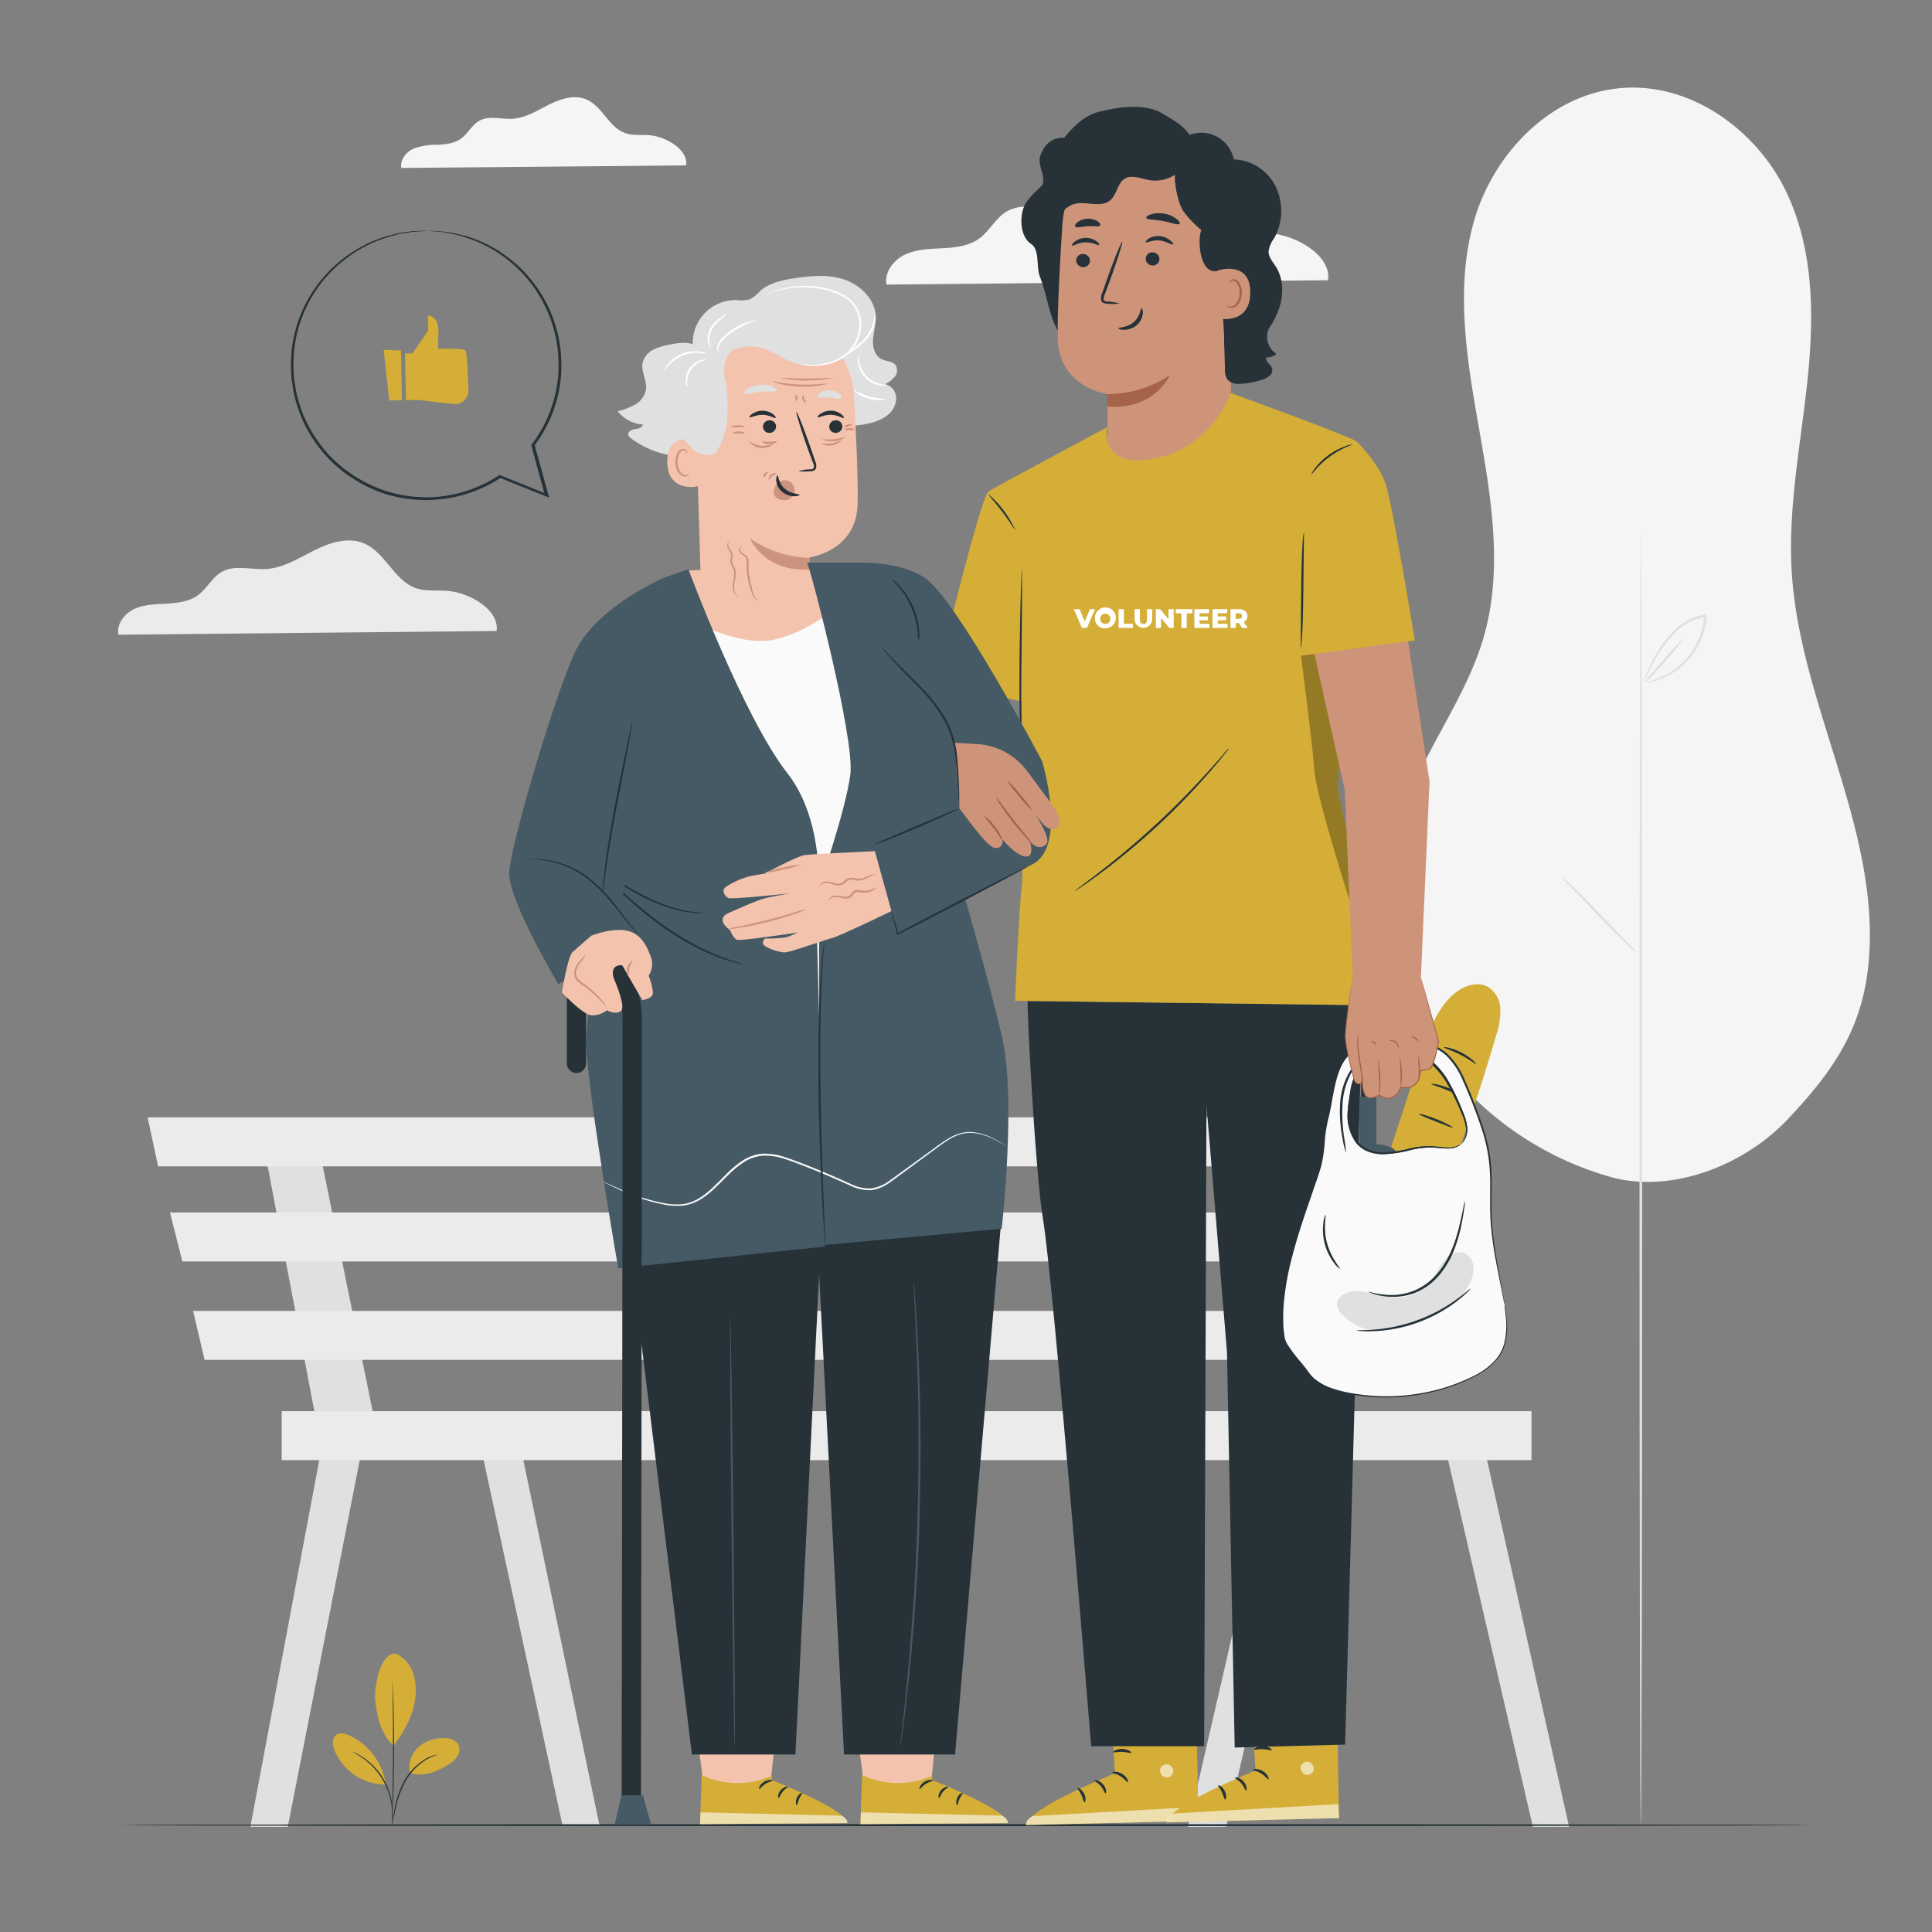 <svg xmlns="http://www.w3.org/2000/svg" viewBox="0 0 500 500"><rect x="0" y="0" width="500" height="500" fill="#808080" stroke="none"/><g id="freepik--background-complete--inject-16"><path d="M128.53,163.3c.75-5.44-6.93-9.92-12.7-10.38-2.75-.23-5.61.19-8.22-.71-5.65-2-7.9-9.27-13.42-11.6-4.12-1.73-8.86-.19-12.85,1.82s-8,4.54-12.41,4.83c-3.88.25-8.1-1.19-11.49.71-2.53,1.41-3.86,4.33-6.19,6.05s-5.26,2-8.09,2.19-5.77.18-8.35,1.36-4.71,3.91-4.17,6.69Z" style="fill:#ebebeb"></path><path d="M177.58,42.81c.56-4.1-5.22-7.47-9.57-7.82-2.07-.17-4.22.15-6.19-.54-4.25-1.48-5.95-7-10.1-8.72-3.1-1.31-6.67-.15-9.68,1.37s-6,3.41-9.34,3.63c-2.92.19-6.1-.9-8.66.53-1.9,1.07-2.9,3.26-4.66,4.56s-4,1.53-6.09,1.65a17.22,17.22,0,0,0-6.28,1c-1.94.89-3.55,2.95-3.14,5Z" style="fill:#f5f5f5"></path><path d="M343.7,72.52c.88-6.36-8.09-11.58-14.83-12.13-3.21-.25-6.55.24-9.59-.82-6.6-2.3-9.23-10.82-15.66-13.54-4.82-2-10.35-.22-15,2.13s-9.27,5.3-14.48,5.63c-4.53.29-9.46-1.39-13.42.83-3,1.65-4.5,5.05-7.23,7.06s-6.14,2.38-9.44,2.56-6.73.21-9.74,1.59-5.5,4.56-4.88,7.82Z" style="fill:#f5f5f5"></path><path d="M418.33,305c-21-5.48-39.29-19.27-49.48-37.24a71.63,71.63,0,0,1-5.19-59.15c5.4-15.05,15.82-28.29,20.28-43.6,5.07-17.38,2.05-35.82-1.08-53.6s-6.32-36.15-1.56-53.61S401,24,420.25,22.74c17.85-1.15,34.33,11.2,41.78,26.4s7.49,32.61,5.75,49.24-5.13,33.24-4.06,49.92c2.15,33.76,22.4,65.55,20,99.3-1.24,17.57-8.52,28.82-21,42C452,301,434.15,308.53,418.33,305" style="fill:#f5f5f5"></path><path d="M424.64,472.34c-.18,0-.34-74.8-.34-167s.16-167.06.34-167.06S425,213,425,305.29,424.83,472.34,424.64,472.34Z" style="fill:#e0e0e0"></path><path d="M423.68,246.66a23.91,23.91,0,0,1-3.09-2.71c-1.84-1.74-4.33-4.2-7-7s-5.06-5.29-6.8-7.11a24.88,24.88,0,0,1-2.74-3,26.19,26.19,0,0,1,3.08,2.72c1.84,1.74,4.34,4.2,7,7s5.05,5.29,6.8,7.11A26.34,26.34,0,0,1,423.68,246.66Z" style="fill:#e0e0e0"></path><path d="M425.69,176.68a23.29,23.29,0,0,0,6.82-2.84,18.77,18.77,0,0,0,5.48-5.51,18.43,18.43,0,0,0,3-8.73l0-.3.39.33a14.66,14.66,0,0,0-8.22,4.52,31.23,31.23,0,0,0-4.59,6.15c-1.1,1.89-1.87,3.47-2.39,4.57a13.9,13.9,0,0,1-.85,1.7,8.71,8.71,0,0,1,.61-1.79,43.58,43.58,0,0,1,2.21-4.68,29.54,29.54,0,0,1,4.55-6.34,15.15,15.15,0,0,1,8.58-4.76l.43-.06,0,.39,0,.31a19,19,0,0,1-8.86,14.56,17.31,17.31,0,0,1-5.07,2.16,14.19,14.19,0,0,1-1.49.28A2.1,2.1,0,0,1,425.69,176.68Z" style="fill:#e0e0e0"></path><path d="M425.69,176.68c-.14-.12,1.95-2.72,4.68-5.82s5.06-5.53,5.2-5.42-1.95,2.71-4.68,5.82S425.83,176.79,425.69,176.68Z" style="fill:#e0e0e0"></path><polygon points="330.78 371.55 307.46 472.79 317.32 472.76 340.69 372.51 330.78 371.55" style="fill:#e0e0e0"></polygon><polygon points="373.31 371.55 396.71 472.79 406.08 472.79 383.44 371.55 373.31 371.55" style="fill:#e0e0e0"></polygon><polygon points="315.04 295.51 328.32 365.21 343.4 365.21 329.22 295.51 315.04 295.51" style="fill:#e0e0e0"></polygon><polygon points="83.81 371.55 64.79 472.79 74.47 472.79 94.34 371.55 83.81 371.55" style="fill:#e0e0e0"></polygon><polygon points="123.8 371.55 145.54 472.24 155.11 472.24 134.12 371.55 123.8 371.55" style="fill:#e0e0e0"></polygon><polygon points="68.07 295.51 81.35 365.21 96.44 365.21 82.25 295.51 68.07 295.51" style="fill:#e0e0e0"></polygon><polygon points="38.2 289.18 40.92 301.85 343.85 301.85 340.32 289.18 38.2 289.18" style="fill:#ebebeb"></polygon><polygon points="43.99 313.79 47.19 326.46 348.08 326.46 345.34 313.79 43.99 313.79" style="fill:#ebebeb"></polygon><polygon points="49.97 339.27 52.95 351.94 352.9 351.94 350.07 339.27 49.97 339.27" style="fill:#ebebeb"></polygon><rect x="72.9" y="365.21" width="323.45" height="12.67" style="fill:#ebebeb"></rect></g><g id="freepik--Floor--inject-16"><path d="M468.78,472.34c0,.15-98,.26-218.77.26s-218.79-.11-218.79-.26,97.94-.26,218.79-.26S468.78,472.2,468.78,472.34Z" style="fill:#263238"></path></g><g id="freepik--speech-bubble--inject-16"><path d="M110.26,59.74a3.39,3.39,0,0,0-.6,0l-1.76.05c-.39,0-.83,0-1.3.06l-1.56.22-1.81.26-2,.5a32.83,32.83,0,0,0-9.83,4.29A34.64,34.64,0,0,0,75.44,91.18a35.66,35.66,0,0,0-.1,4.75c.06.8,0,1.62.16,2.43s.24,1.63.37,2.45a34.83,34.83,0,0,0,3.3,9.67,36.82,36.82,0,0,0,6.32,8.69,36.32,36.32,0,0,0,9.1,6.54,33.09,33.09,0,0,0,11.09,3.41,22.44,22.44,0,0,0,3,.25,27.08,27.08,0,0,0,3,0,35.81,35.81,0,0,0,6-.75,35.2,35.2,0,0,0,11.93-5l-.36,0,12.15,4.88.72.29-.21-.75c-1.22-4.46-2.42-8.79-3.57-13l-.06.32a34.82,34.82,0,0,0,6.48-14.84,31.67,31.67,0,0,0,.48-7.6,25.65,25.65,0,0,0-.35-3.65l-.27-1.78c-.11-.59-.29-1.15-.43-1.72a34.78,34.78,0,0,0-13.55-19.76,33.34,33.34,0,0,0-8.07-4.26l-1.82-.65L119,60.73l-1.58-.39c-.51-.1-1-.15-1.45-.22-.92-.11-1.73-.27-2.44-.31l-1.78-.06-1.09,0a2,2,0,0,0-.37,0,1.49,1.49,0,0,0,.37,0l1.08.09,1.78.12c.7,0,1.5.23,2.41.36A34.56,34.56,0,0,1,143.52,86c.13.56.31,1.12.41,1.69s.18,1.16.26,1.75a22.37,22.37,0,0,1,.32,3.58,31,31,0,0,1-.49,7.46A34.22,34.22,0,0,1,137.63,115l-.11.14,0,.18q1.71,6.3,3.54,13l.52-.45L129.48,123l-.19-.08-.17.11a34.44,34.44,0,0,1-17.52,5.65,25.83,25.83,0,0,1-2.92-.06,21.54,21.54,0,0,1-2.9-.24A32.24,32.24,0,0,1,94.93,125,35.78,35.78,0,0,1,86,118.64a36.84,36.84,0,0,1-6.21-8.49,34.45,34.45,0,0,1-3.26-9.47c-.13-.8-.25-1.6-.37-2.4s-.11-1.59-.17-2.38a36.09,36.09,0,0,1,.08-4.66A34.33,34.33,0,0,1,91.61,65.48a33,33,0,0,1,9.67-4.36l2-.54,1.8-.29,1.54-.26c.47-.05.9-.06,1.29-.09l1.75-.13A2.53,2.53,0,0,0,110.26,59.74Z" style="fill:#263238"></path><path d="M104.81,91.47l1.93,0,4.07-5.93-.08-3.84s3-.24,2.72,4.79.11,3.75.11,3.75,6.31-.11,6.84.43.69,6.65.83,10.05a3.68,3.68,0,0,1-2.53,3.76,2.73,2.73,0,0,1-.68.1c-1.57,0-9.64-1.08-9.64-1.08l-3.32.07Z" style="fill:#D4AE36"></path><polygon points="99.29 90.53 100.74 103.65 104.03 103.59 103.77 90.7 99.29 90.53" style="fill:#D4AE36"></polygon></g><g id="freepik--Plant--inject-16"><path d="M102.54,428a8.45,8.45,0,0,1,4.35,4.93,14.74,14.74,0,0,1,.57,6.67c-.49,4.33-2.95,8.7-5.59,12.16-3.65-3.19-4.49-8.74-4.74-11.58-.39-4.49,1.63-12.85,5.41-12.18" style="fill:#D4AE36"></path><path d="M106.1,458.85a7.17,7.17,0,0,1,2.31-6.8,9.45,9.45,0,0,1,7-2.19,4,4,0,0,1,3.08,1.38,3.07,3.07,0,0,1,0,3.1,6.24,6.24,0,0,1-2.3,2.26c-3.16,2-6.58,3.32-10.15,2.25" style="fill:#D4AE36"></path><path d="M101.43,472.12a5.69,5.69,0,0,1,.13-.89c.11-.62.26-1.43.44-2.4a25,25,0,0,1,2.48-7.68,15.41,15.41,0,0,1,5.51-5.86,10.29,10.29,0,0,1,2.25-1,5.3,5.3,0,0,1,.64-.16.61.61,0,0,1,.24,0,16.23,16.23,0,0,0-3,1.39,15.74,15.74,0,0,0-5.35,5.81,26.58,26.58,0,0,0-2.54,7.58c-.22,1-.4,1.82-.54,2.38A4.66,4.66,0,0,1,101.43,472.12Z" style="fill:#263238"></path><path d="M101.56,434.45a1.27,1.27,0,0,1,0,.39c0,.29,0,.66.07,1.12,0,1,.1,2.37.16,4.1.11,3.47.2,8.27.18,13.56s-.15,10.09-.3,13.56c-.07,1.73-.14,3.14-.2,4.1,0,.46,0,.83-.07,1.12a1.83,1.83,0,0,1,0,.39,1.73,1.73,0,0,1,0-.39c0-.29,0-.66,0-1.12,0-1,.06-2.4.1-4.11.08-3.47.18-8.26.2-13.55s0-10.08-.08-13.55c0-1.71-.05-3.1-.07-4.11v-1.12A2.39,2.39,0,0,1,101.56,434.45Z" style="fill:#263238"></path><path d="M99.8,461.49a16.74,16.74,0,0,0-9.15-12.27c-1.21-.58-2.8-1-3.81-.06s-.77,2.54-.28,3.8a14.3,14.3,0,0,0,13.15,8.88" style="fill:#D4AE36"></path><path d="M91.24,453.33a4.28,4.28,0,0,1,.78.33c.24.12.54.27.87.47a11.59,11.59,0,0,1,1.11.7,13.75,13.75,0,0,1,1.28,1A16.55,16.55,0,0,1,96.63,457a18.61,18.61,0,0,1,2.58,3.31,17.88,17.88,0,0,1,1.69,3.83,14.76,14.76,0,0,1,.43,1.78,14.21,14.21,0,0,1,.22,1.58,12.6,12.6,0,0,1,.06,1.31,7.44,7.44,0,0,1,0,1,4.88,4.88,0,0,1-.09.84c-.07,0,.05-1.2-.16-3.12a14.74,14.74,0,0,0-.26-1.55,16.44,16.44,0,0,0-.44-1.74,19.59,19.59,0,0,0-1.69-3.76,18.81,18.81,0,0,0-2.52-3.27A14.77,14.77,0,0,0,95.11,456a15.45,15.45,0,0,0-1.23-1C92.31,453.89,91.21,453.39,91.24,453.33Z" style="fill:#263238"></path></g><g id="freepik--Characters--inject-16"><path d="M309.46,435.36l.71,35.87-44.63,1.11c.16-4.27,23-13.4,23-13.4l-1.4-23Z" style="fill:#D4AE36"></path><g style="opacity:0.6"><path d="M302.32,456.66a1.82,1.82,0,0,1,1.31,2,1.74,1.74,0,0,1-2,1.32,1.92,1.92,0,0,1-1.38-2.18,1.82,1.82,0,0,1,2.25-1.14" style="fill:#fff"></path></g><g style="opacity:0.6"><path d="M310.17,471.23l-.21-3.61L267.25,470s-2,.92-1.71,2.31Z" style="fill:#fff"></path></g><path d="M287.84,458.73c0,.22,1.11.29,2.2,1s1.68,1.58,1.88,1.49-.16-1.34-1.49-2.14S287.79,458.53,287.84,458.73Z" style="fill:#263238"></path><path d="M283.21,460.78c0,.21.91.56,1.67,1.46s1,1.88,1.22,1.86.33-1.25-.65-2.35S283.21,460.57,283.21,460.78Z" style="fill:#263238"></path><path d="M280.69,466.45c.2,0,.48-1.05-.11-2.23s-1.62-1.63-1.71-1.45.56.81,1,1.78S280.48,466.43,280.69,466.45Z" style="fill:#263238"></path><path d="M288.11,453.46c.09.2,1.08-.13,2.32-.08s2.2.42,2.31.23-.83-.94-2.29-1S288,453.29,288.11,453.46Z" style="fill:#263238"></path><path d="M289,448.14a4.2,4.2,0,0,0,2.23-.07,10,10,0,0,0,3.59-1.49,2.53,2.53,0,0,0,.66-.54.94.94,0,0,0,.07-1.16,1.2,1.2,0,0,0-1-.48,2.81,2.81,0,0,0-.83.14,7.74,7.74,0,0,0-1.38.51,8,8,0,0,0-2,1.41c-1,1-1.34,1.8-1.27,1.84s.59-.62,1.63-1.44a8.53,8.53,0,0,1,2-1.17,8.24,8.24,0,0,1,1.27-.43c.47-.14.88-.15,1,.06s0,.11,0,.25a2.39,2.39,0,0,1-.49.4,13.24,13.24,0,0,1-1.16.7,11.85,11.85,0,0,1-2.14.88A14.7,14.7,0,0,0,289,448.14Z" style="fill:#263238"></path><path d="M289.33,448.44a3.5,3.5,0,0,0,.53-2.17,7,7,0,0,0-1-3.78,1.83,1.83,0,0,0-1.45-1.09,1.05,1.05,0,0,0-.92.64,3.26,3.26,0,0,0-.21.83,5,5,0,0,0,0,1.5,5.1,5.1,0,0,0,1,2.29c.9,1.13,1.82,1.37,1.83,1.3s-.7-.52-1.39-1.61a5.28,5.28,0,0,1-.76-2.08,4.72,4.72,0,0,1,0-1.3c.06-.47.23-.86.4-.81s.61.33.8.71a7,7,0,0,1,.59,1.2,8,8,0,0,1,.49,2.21C289.42,447.59,289.21,448.41,289.33,448.44Z" style="fill:#263238"></path><path d="M345.84,434.65l.71,35.87-44.62,1.12c.15-4.27,23-13.41,23-13.41l-1.4-23Z" style="fill:#D4AE36"></path><g style="opacity:0.6"><path d="M338.7,456A1.85,1.85,0,0,1,340,458a1.75,1.75,0,0,1-2,1.32,1.91,1.91,0,0,1-1.38-2.17,1.8,1.8,0,0,1,2.25-1.14" style="fill:#fff"></path></g><g style="opacity:0.6"><path d="M346.55,470.52l-.21-3.61-42.71,2.42s-2,.91-1.7,2.31Z" style="fill:#fff"></path></g><path d="M324.22,458c0,.22,1.11.29,2.2,1s1.68,1.57,1.88,1.48-.16-1.34-1.49-2.13S324.17,457.82,324.22,458Z" style="fill:#263238"></path><path d="M319.59,460.08c0,.21.91.56,1.67,1.46s1,1.87,1.22,1.86.33-1.25-.64-2.36S319.59,459.87,319.59,460.08Z" style="fill:#263238"></path><path d="M317.07,465.74c.2.05.48-1.05-.11-2.23s-1.62-1.63-1.71-1.45.56.81,1,1.79S316.86,465.73,317.07,465.74Z" style="fill:#263238"></path><path d="M324.49,452.75c.09.2,1.08-.12,2.32-.07s2.2.42,2.31.23-.83-1-2.29-1S324.37,452.59,324.49,452.75Z" style="fill:#263238"></path><path d="M325.42,447.43a4.12,4.12,0,0,0,2.23-.06,10.2,10.2,0,0,0,2.32-.78,11.56,11.56,0,0,0,1.27-.71,2.82,2.82,0,0,0,.66-.55.94.94,0,0,0,.07-1.16,1.21,1.21,0,0,0-1-.47,3.21,3.21,0,0,0-.83.13,7.75,7.75,0,0,0-1.38.52,8,8,0,0,0-2,1.4c-1,1-1.34,1.81-1.27,1.85s.59-.63,1.63-1.45a8.9,8.9,0,0,1,2-1.17,9.46,9.46,0,0,1,1.27-.43c.47-.13.88-.15,1,.06s0,.11,0,.25a2.39,2.39,0,0,1-.49.4,11.18,11.18,0,0,1-1.16.7,12.74,12.74,0,0,1-2.14.89A15.7,15.7,0,0,0,325.42,447.43Z" style="fill:#263238"></path><path d="M325.71,447.74a3.53,3.53,0,0,0,.53-2.17,7.13,7.13,0,0,0-1-3.79,1.85,1.85,0,0,0-1.45-1.09,1,1,0,0,0-.92.65,3.1,3.1,0,0,0-.21.82,5.4,5.4,0,0,0,0,1.51,5.11,5.11,0,0,0,1,2.28c.9,1.14,1.82,1.37,1.84,1.3s-.7-.51-1.4-1.61a5.22,5.22,0,0,1-.76-2.08,4.65,4.65,0,0,1,0-1.29c.06-.48.23-.87.41-.82s.6.34.8.71a8.23,8.23,0,0,1,.58,1.2,8.14,8.14,0,0,1,.49,2.22C325.8,446.89,325.59,447.71,325.71,447.74Z" style="fill:#263238"></path><path d="M266,259.07c-.43,0,2,45,3.88,56.09,2.89,17.44,12.51,136.76,12.51,136.76h29.24l.6-166,5.31,63.9,2,102.44,28.58-.76,3-108.67c-.9-8.11,1.53-82.7,1.53-82.7Z" style="fill:#263238"></path><path d="M279.23,91.14c-3.45-1.6-5.61-5.13-6.88-8.71S270.5,75,269.09,71.51c-1-2.63.1-6.82-2.26-8.39-2.95-1.95-2.92-7.15-1.78-9.74,1.24-2.82,4.61-4.92,4.84-5.81.6-2.35-1.44-4.89-.68-7.19,1.78-5.41,6.19-4.7,6.19-4.7,2-2.43,4.72-5.65,9.13-6.79,4.77-1.23,11.82-2.15,16.07.35s7.38,4.18,8.75,8.92" style="fill:#263238"></path><path d="M318.55,102.8l-10,17.18-13.82,13.8-8.11-11.14,0-11.23,0-9.41s-12.49-1.72-12.86-14.18c-.18-6,.46-18.44,1.18-29.67a23.23,23.23,0,0,1,22.78-21.76l1.2,0c13,.54,19.78,11.86,18.88,24.82l.82,41.61" style="fill:#ce947a"></path><path d="M278.52,67.37a1.8,1.8,0,0,0,1.75,1.77,1.71,1.71,0,0,0,1.81-1.64,1.8,1.8,0,0,0-1.75-1.77A1.71,1.71,0,0,0,278.52,67.37Z" style="fill:#263238"></path><path d="M277.45,63.54c.23.23,1.56-.79,3.47-.82s3.34.91,3.54.67-.13-.52-.75-1a4.86,4.86,0,0,0-2.84-.83,4.69,4.69,0,0,0-2.75,1C277.54,63,277.34,63.44,277.45,63.54Z" style="fill:#263238"></path><path d="M296.51,66.94a1.78,1.78,0,0,0,1.74,1.77,1.71,1.71,0,0,0,1.81-1.64,1.79,1.79,0,0,0-1.75-1.77A1.7,1.7,0,0,0,296.51,66.94Z" style="fill:#263238"></path><path d="M296.53,62.68c.2.25,1.63-.62,3.54-.44s3.21,1.26,3.44,1-.07-.54-.64-1a4.83,4.83,0,0,0-2.73-1.13,4.7,4.7,0,0,0-2.85.64C296.67,62.16,296.43,62.56,296.53,62.68Z" style="fill:#263238"></path><path d="M289.77,78.55a12.8,12.8,0,0,0-3.12-.51c-.49,0-.95-.13-1-.46a2.58,2.58,0,0,1,.3-1.46c.44-1.19.9-2.44,1.39-3.74,1.91-5.34,3.29-9.72,3.08-9.8s-1.95,4.19-3.87,9.53l-1.32,3.76A2.9,2.9,0,0,0,285,77.8a1.24,1.24,0,0,0,.82.7,3.28,3.28,0,0,0,.83.1A12.42,12.42,0,0,0,289.77,78.55Z" style="fill:#263238"></path><path d="M295.43,79.78c-.31,0-.28,2.07-2,3.57s-4,1.32-4,1.61c0,.13.5.39,1.43.4a5.16,5.16,0,0,0,3.33-1.22,4.52,4.52,0,0,0,1.57-3C295.82,80.28,295.57,79.76,295.43,79.78Z" style="fill:#263238"></path><path d="M296.65,56.37c.16.53,2.08.41,4.31.83s4,1.16,4.32.71c.15-.21-.13-.72-.83-1.28a7.32,7.32,0,0,0-3.15-1.34,7.2,7.2,0,0,0-3.42.17C297,55.74,296.59,56.12,296.65,56.37Z" style="fill:#263238"></path><path d="M278.26,58.64c.34.43,1.66,0,3.24-.09s2.94.24,3.24-.22c.13-.22-.09-.66-.68-1.06a4.69,4.69,0,0,0-5.22.25C278.28,58,278.11,58.43,278.26,58.64Z" style="fill:#263238"></path><path d="M308.42,37.27a9.43,9.43,0,0,1-11.13,9.31c-2.11-.38-4.42-1.45-6.24-.32s-2,4.07-3.7,5.55c-2.43,2.11-6.3.13-9.39,1-2.38.71-3.87,3-5.45,4.9s-4,3.74-6.34,3a28.24,28.24,0,0,1,.94-6.36,9.45,9.45,0,0,1,3.62-5.19,33.93,33.93,0,0,0,3-1.77c2-1.6,2.44-4.38,3.66-6.61a10.35,10.35,0,0,1,7.88-5.22c2.72-.28,5.51.53,8.16-.13,1.95-.5,3.66-1.77,5.64-2.14,3.86-.74,7.44,2,10.24,4.79" style="fill:#263238"></path><path d="M296.08,42.76c1.73-.5,5.27-1.62,6.19-3.12,2-3.26,5.57-5.48,9.2-5.28a8.71,8.71,0,0,1,7.85,6.89,12.56,12.56,0,0,1,10.78,6.94,14.55,14.55,0,0,1-.39,13.53,7.13,7.13,0,0,0-1.41,3.33c0,1.54,1.12,2.75,1.92,4,2.18,3.46,2,8.22.33,12s-2.88,5.09-5.28,5.85c-4.71,1.47,0,10.94-7.86,10.94l-1.58-28a2.48,2.48,0,0,1-.73.27c-4.64,1.05-5.25-8-4.21-10.59a27,27,0,0,1-4.65-4.89c-1.28-1.89-2.41-7-2.14-9.37C302.43,45.32,295.32,43,296.08,42.76Z" style="fill:#263238"></path><path d="M315.18,70c.21-.1,8.52-2.68,8.39,5.84s-8.66,6.64-8.67,6.4S315.18,70,315.18,70Z" style="fill:#ce947a"></path><path d="M317.55,79s.15.11.4.23a1.46,1.46,0,0,0,1.11,0c.91-.32,1.69-1.74,1.75-3.27a5,5,0,0,0-.38-2.13,1.75,1.75,0,0,0-1.1-1.16.77.77,0,0,0-.89.39c-.11.24-.06.41-.11.42s-.18-.14-.11-.49a1,1,0,0,1,.35-.53,1.12,1.12,0,0,1,.82-.21,2.08,2.08,0,0,1,1.53,1.35,5,5,0,0,1,.48,2.38c-.08,1.72-1,3.31-2.22,3.65a1.59,1.59,0,0,1-1.35-.24C317.57,79.24,317.52,79.05,317.55,79Z" style="fill:#a56349"></path><path d="M329.32,83.58a5.28,5.28,0,0,0,1,8,3.5,3.5,0,0,1-2.59.89c-.33,1.07,1.18,1.81,1.49,2.89a1.91,1.91,0,0,1-.6,1.83,4.8,4.8,0,0,1-1.75,1,19.46,19.46,0,0,1-5.89,1.13,4,4,0,0,1-3.24-1,4.39,4.39,0,0,1-.72-2.77l-.21-7.27a3.4,3.4,0,0,1,.38-2.07,3.44,3.44,0,0,1,2.11-1.12l10.33-2.64" style="fill:#263238"></path><path d="M355.52,249.71c-1.33-7.8-9.32-45.46-9.32-45.46l4.94-90c-2.28-1.53-32.61-12.53-32.61-12.53s-4.67,13.86-19.51,16.9-12.48-8.07-12.48-8.07-29,15.49-30.69,16.63-8.91,30.24-8.91,30.24l-5.46,18.83,22.93,5.33s.57,44.89,0,48.12-1.72,29.3-1.72,29.3l90,1.14S356.85,257.51,355.52,249.71Z" style="fill:#D4AE36"></path><path d="M351.14,114.28s5.55,5.44,7.41,10.82,7.61,40.66,7.61,40.66-31.56,4.46-31.56,3.9,2.78-20.24,3.71-26.36S351.14,114.28,351.14,114.28Z" style="fill:#D4AE36"></path><path d="M283.4,157.65l-2.09,4.86H280l-2.08-4.86h1.49l1.32,3.17,1.35-3.17Z" style="fill:#fff"></path><path d="M283.37,160.08a2.71,2.71,0,1,1,2.7,2.53A2.54,2.54,0,0,1,283.37,160.08Zm4,0a1.32,1.32,0,1,0-1.31,1.39A1.3,1.3,0,0,0,287.38,160.08Z" style="fill:#fff"></path><path d="M289.49,157.65h1.37v3.77h2.32v1.09h-3.69Z" style="fill:#fff"></path><path d="M293.63,160.35v-2.7H295v2.65c0,.84.35,1.17.93,1.17s.91-.33.91-1.17v-2.65h1.36v2.7a2.29,2.29,0,0,1-4.57,0Z" style="fill:#fff"></path><path d="M303.75,157.65v4.86h-1.13l-2.15-2.59v2.59h-1.35v-4.86h1.13l2.15,2.59v-2.59Z" style="fill:#fff"></path><path d="M305.75,158.74h-1.49v-1.09h4.35v1.09h-1.48v3.77h-1.38Z" style="fill:#fff"></path><path d="M313,161.45v1.06h-3.9v-4.86h3.81v1.06h-2.45v.82h2.16v1h-2.16v.89Z" style="fill:#fff"></path><path d="M317.69,161.45v1.06h-3.9v-4.86h3.81v1.06h-2.45v.82h2.16v1h-2.16v.89Z" style="fill:#fff"></path><path d="M320.57,161.22h-.75v1.29h-1.37v-4.86h2.22c1.33,0,2.16.69,2.16,1.8a1.62,1.62,0,0,1-.95,1.53l1.05,1.53h-1.48Zm0-2.49h-.77v1.43h.77c.57,0,.85-.27.85-.71S321.16,158.73,320.59,158.73Z" style="fill:#fff"></path><path d="M264.49,196.56a1.53,1.53,0,0,1-.08-.49c0-.39-.08-.87-.14-1.44-.09-1.24-.19-3-.26-5.28-.15-4.47-.2-10.63-.15-17.45s.17-13,.3-17.44c.07-2.17.14-4,.18-5.28,0-.58.06-1.05.08-1.44a1.82,1.82,0,0,1,.07-.5,1.77,1.77,0,0,1,0,.5c0,.39,0,.87,0,1.44,0,1.33,0,3.12,0,5.29,0,4.53-.09,10.66-.15,17.44s-.05,13,0,17.43c0,2.23.06,4,.1,5.28,0,.58,0,1,0,1.44A1.91,1.91,0,0,1,264.49,196.56Z" style="fill:#263238"></path><path d="M337.45,137.87a4.46,4.46,0,0,1,0,1.17c0,.87,0,1.93-.05,3.19,0,2.82-.06,6.48-.1,10.54s-.11,7.84-.25,10.54c-.07,1.35-.14,2.44-.22,3.19a6,6,0,0,1-.17,1.16,4.46,4.46,0,0,1,0-1.17c0-.87,0-1.93,0-3.19,0-2.82.06-6.48.1-10.54s.12-7.84.25-10.54c.07-1.35.15-2.44.22-3.19A6,6,0,0,1,337.45,137.87Z" style="fill:#263238"></path><path d="M350.19,115a23.26,23.26,0,0,0-10.91,8,5.87,5.87,0,0,1,1-1.75,16.51,16.51,0,0,1,3.52-3.45,16.88,16.88,0,0,1,4.36-2.3A5.81,5.81,0,0,1,350.19,115Z" style="fill:#263238"></path><path d="M262.82,137.26c-.13.08-1.45-2.2-3.4-4.77s-3.76-4.49-3.65-4.6a25.95,25.95,0,0,1,7,9.37Z" style="fill:#263238"></path><path d="M318.05,193.69a2.78,2.78,0,0,1-.32.46c-.26.33-.58.75-1,1.25-.85,1.09-2.13,2.63-3.75,4.49a180.43,180.43,0,0,1-13.45,13.86,182.82,182.82,0,0,1-14.85,12.34c-2,1.47-3.62,2.63-4.77,3.39l-1.33.88a2.25,2.25,0,0,1-.48.28,2.68,2.68,0,0,1,.42-.36l1.27-1c1.12-.82,2.71-2,4.67-3.53,3.9-3,9.19-7.31,14.72-12.42s10.22-10.05,13.53-13.72c1.65-1.83,3-3.33,3.87-4.38l1-1.19C317.9,193.81,318,193.68,318.05,193.69Z" style="fill:#263238"></path><path d="M356.07,309,368,272.47c1.78-5.46,3.73-11.18,8-15,2.49-2.24,6.28-3.7,9.18-2a7.07,7.07,0,0,1,3.12,5.78,20.11,20.11,0,0,1-1.11,6.72c-4.8,16.63-10.64,32.93-16.71,49.14l.62-1.12" style="fill:#D4AE36"></path><path d="M372,300.64c0,.16-1.89-.25-4-1.16s-3.72-1.93-3.63-2.08,1.77.62,3.87,1.5S372.07,300.47,372,300.64Z" style="fill:#263238"></path><path d="M376,291.82c-.07.16-2-.63-4.45-1.59s-4.38-1.75-4.33-1.92,2.12.36,4.56,1.34S376,291.66,376,291.82Z" style="fill:#263238"></path><path d="M379.66,284.53c-.1.15-2-1.07-4.55-2.16s-4.72-1.65-4.68-1.84,2.33.13,4.93,1.26S379.76,284.4,379.66,284.53Z" style="fill:#263238"></path><path d="M382,275.34c-.12.14-1.76-1.21-4.06-2.38s-4.33-1.74-4.29-1.92,2.2.13,4.58,1.36S382.11,275.23,382,275.34Z" style="fill:#263238"></path><rect x="352.27" y="277.76" width="3.56" height="7.05" style="fill:#263238"></rect><path d="M351.85,298.57V283.86h4.34v12.27s4.57.13,5.14,2.14c1.25,4.42.7,14.36.7,14.36Z" style="fill:#455a64"></path><path d="M389.4,337.66c-1.23-7.39-3.12-14.7-3.48-22.18-.24-5.13.25-10.3-.39-15.4-.77-6.14-3.14-11.95-5.49-17.67-1.52-3.71-3.18-7.6-6.35-10.07a11.57,11.57,0,0,0-6.64-2.31v0c-4.36-1.79-16.32-2.3-20.1,5.72-2,4.26-2.24,9.11-3.39,13.69-1.54,6.16-.43,8.19-2.45,14.21-4.29,12.87-10.8,28.84-8.9,42.28.37,2.61,4.72,6.91,6.2,9.09,2.13,3.15,6,4.56,9.76,5.36A51.59,51.59,0,0,0,379.75,357c3.54-1.59,7.07-3.75,8.86-7.19C390.51,346.15,390.08,341.74,389.4,337.66Zm-11.34-41.5c-2,1.68-4.92.86-7.51.73-3.11-.16-6.15.85-9.22,1.38s-6.5.51-9-1.39a9.2,9.2,0,0,1-3.2-6.15,24.39,24.39,0,0,1,.39-7.07,19.49,19.49,0,0,1,1.38-5.28,7.29,7.29,0,0,1,3.74-3.83c2-1,9.22-1.66,12-2.08a17.86,17.86,0,0,1,6.28,5.25,42.5,42.5,0,0,1,5.35,10,13.8,13.8,0,0,1,1.25,4.32A4.91,4.91,0,0,1,378.06,296.16Z" style="fill:#fafafa"></path><path d="M389.4,337.66c-1.23-7.39-3.12-14.7-3.48-22.18-.24-5.13.25-10.3-.39-15.4-.77-6.14-3.14-11.95-5.49-17.67-1.52-3.71-3.18-7.6-6.35-10.07a11.57,11.57,0,0,0-6.64-2.31v0c-4.36-1.79-16.32-2.3-20.1,5.72-2,4.26-2.24,9.11-3.39,13.69-1.54,6.16-.43,8.19-2.45,14.21-4.29,12.87-10.8,28.84-8.9,42.28.37,2.61,4.72,6.91,6.2,9.09,2.13,3.15,6,4.56,9.76,5.36A51.59,51.59,0,0,0,379.75,357c3.54-1.59,7.07-3.75,8.86-7.19C390.51,346.15,390.08,341.74,389.4,337.66Zm-11.34-41.5c-2,1.68-4.92.86-7.51.73-3.11-.16-6.15.85-9.22,1.38s-6.5.51-9-1.39a9.2,9.2,0,0,1-3.2-6.15,24.39,24.39,0,0,1,.39-7.07,19.49,19.49,0,0,1,1.38-5.28,7.29,7.29,0,0,1,3.74-3.83c2-1,9.22-1.66,12-2.08a17.86,17.86,0,0,1,6.28,5.25,42.5,42.5,0,0,1,5.35,10,13.8,13.8,0,0,1,1.25,4.32A4.91,4.91,0,0,1,378.06,296.16Z" style="fill:none"></path><path d="M378.06,296.16a4.7,4.7,0,0,0,1.09-1.75,5.83,5.83,0,0,0,.27-2.44,11.75,11.75,0,0,0-.88-3.22,63.83,63.83,0,0,0-3.89-8.15,19.72,19.72,0,0,0-8.09-7.91l.14,0-5.85.77c-1,.14-2,.3-3.06.49a14.12,14.12,0,0,0-3,.82h0a7,7,0,0,0-3.55,3.58,17,17,0,0,0-1.27,4.47c-.25,1.53-.5,3-.6,4.52a15.6,15.6,0,0,0,.24,4.34,9.52,9.52,0,0,0,1.69,3.74,7.14,7.14,0,0,0,3.12,2.29,10.67,10.67,0,0,0,3.67.61,31.32,31.32,0,0,0,6.71-1,22.54,22.54,0,0,1,5.64-.63c1.67.1,3.08.36,4.24.36a5.84,5.84,0,0,0,2.6-.47c.55-.27.79-.49.81-.47a3,3,0,0,1-.76.57,5.8,5.8,0,0,1-2.65.57c-1.18,0-2.61-.2-4.25-.27a22.76,22.76,0,0,0-5.55.7,31.19,31.19,0,0,1-6.8,1,10.73,10.73,0,0,1-3.82-.62,7.44,7.44,0,0,1-3.33-2.41,12,12,0,0,1-2.07-8.41c.1-1.52.35-3,.6-4.58a17.81,17.81,0,0,1,1.31-4.6,7.48,7.48,0,0,1,3.84-3.85h0a14.48,14.48,0,0,1,3.15-.85c1-.19,2.06-.35,3.08-.49l5.84-.75h.08l.07,0a19.89,19.89,0,0,1,8.22,8.14,59.18,59.18,0,0,1,3.82,8.25,11.75,11.75,0,0,1,.84,3.31,5.83,5.83,0,0,1-.35,2.51,4.21,4.21,0,0,1-.83,1.35A2.06,2.06,0,0,1,378.06,296.16Z" style="fill:#263238"></path><path d="M389.4,337.66s.2.85.41,2.5a25.93,25.93,0,0,1,.24,3.07,16.16,16.16,0,0,1-.43,4.18,11.08,11.08,0,0,1-2.41,4.67,17.64,17.64,0,0,1-4.93,3.85,49.37,49.37,0,0,1-14.4,4.91,51.59,51.59,0,0,1-18.43,0,29.45,29.45,0,0,1-4.93-1.25,14.36,14.36,0,0,1-4.61-2.56,10.56,10.56,0,0,1-1.8-2c-.51-.72-1.09-1.41-1.67-2.11a44.11,44.11,0,0,1-3.38-4.4,6.93,6.93,0,0,1-1.1-2.67c-.09-.95-.23-1.9-.26-2.86a43.61,43.61,0,0,1,.1-5.82,72,72,0,0,1,2.08-11.79c1-3.94,2.25-7.89,3.59-11.86.68-2,1.37-4,2.06-6s1.43-4,2-6.08a36,36,0,0,0,.88-6.38,37.83,37.83,0,0,1,1.09-6.34c.95-4.1,1.28-8.34,2.88-12.21a10.63,10.63,0,0,1,.68-1.4,8.17,8.17,0,0,1,.85-1.31,10.52,10.52,0,0,1,2.2-2.17,14.82,14.82,0,0,1,5.53-2.41,22,22,0,0,1,5.87-.48,18.69,18.69,0,0,1,5.66,1.09l.15,0V270l-.23-.24a11.58,11.58,0,0,1,7.58,3.06,20,20,0,0,1,4.36,6.56A131.06,131.06,0,0,1,384.2,293a44.12,44.12,0,0,1,1.45,6.53,48,48,0,0,1,.39,6.23c0,4-.14,7.68.11,11a87,87,0,0,0,1.13,8.84c.44,2.56.86,4.75,1.19,6.53s.57,3.14.73,4.07c.07.45.12.8.16,1.05s0,.36,0,.36,0-.12-.08-.35-.12-.6-.2-1.05c-.19-.94-.45-2.3-.8-4.06s-.8-3.95-1.27-6.51a88.7,88.7,0,0,1-1.19-8.86c-.27-3.34-.12-7-.16-11a49.17,49.17,0,0,0-.43-6.18,43.67,43.67,0,0,0-1.45-6.47,134.49,134.49,0,0,0-5.22-13.56,19.5,19.5,0,0,0-4.28-6.4,11.11,11.11,0,0,0-7.27-2.92h-.23V270l.15.22a18.25,18.25,0,0,0-5.5-1,21.81,21.81,0,0,0-5.74.47,14.19,14.19,0,0,0-5.34,2.34,10,10,0,0,0-2.1,2.06,7.8,7.8,0,0,0-.8,1.25,10.68,10.68,0,0,0-.66,1.36c-1.55,3.76-1.89,8-2.84,12.12a36.7,36.7,0,0,0-1.08,6.27,36.76,36.76,0,0,1-.89,6.46c-.56,2.11-1.31,4.11-2,6.13s-1.37,4-2.06,6c-1.34,4-2.58,7.9-3.58,11.83a71.39,71.39,0,0,0-2.09,11.7,44.32,44.32,0,0,0-.11,5.75c0,.95.18,1.89.26,2.82a6.19,6.19,0,0,0,1,2.48,43.25,43.25,0,0,0,3.33,4.36c.58.71,1.16,1.4,1.69,2.14a9.8,9.8,0,0,0,1.72,2,14,14,0,0,0,4.46,2.48,30.45,30.45,0,0,0,4.86,1.25,51.29,51.29,0,0,0,18.28.08,49.31,49.31,0,0,0,14.33-4.81,17.7,17.7,0,0,0,4.89-3.75,11,11,0,0,0,2.39-4.56,20.19,20.19,0,0,0,.29-7.19c-.1-.81-.18-1.43-.23-1.87S389.4,337.66,389.4,337.66Z" style="fill:#263238"></path><path d="M389.4,337.66c-1.23-7.39-3.12-14.7-3.48-22.18-.24-5.13.25-10.3-.39-15.4-.77-6.14-3.14-11.95-5.49-17.67-1.52-3.71-3.18-7.6-6.35-10.07a11.57,11.57,0,0,0-6.64-2.31v0c-4.36-1.79-16.32-2.3-20.1,5.72-2,4.26-2.24,9.11-3.39,13.69-1.54,6.16-.43,8.19-2.45,14.21-4.29,12.87-10.8,28.84-8.9,42.28.37,2.61,4.72,6.91,6.2,9.09,2.13,3.15,6,4.56,9.76,5.36A51.59,51.59,0,0,0,379.75,357c3.54-1.59,7.07-3.75,8.86-7.19C390.51,346.15,390.08,341.74,389.4,337.66Zm-11.34-41.5c-2,1.68-4.92.86-7.51.73-3.11-.16-6.15.85-9.22,1.38s-6.5.51-9-1.39a9.2,9.2,0,0,1-3.2-6.15,24.39,24.39,0,0,1,.39-7.07,19.49,19.49,0,0,1,1.38-5.28,7.29,7.29,0,0,1,3.74-3.83c2-1,9.22-1.66,12-2.08a17.86,17.86,0,0,1,6.28,5.25,42.5,42.5,0,0,1,5.35,10,13.8,13.8,0,0,1,1.25,4.32A4.91,4.91,0,0,1,378.06,296.16Z" style="fill:none"></path><path d="M378.06,296.16a5,5,0,0,0,1.07-1.75,5.85,5.85,0,0,0,.27-2.44,11.39,11.39,0,0,0-.89-3.21,62.63,62.63,0,0,0-3.9-8.14,19.59,19.59,0,0,0-8.08-7.89l.17,0-5.85.77c-1,.15-2,.3-3.05.49a14.63,14.63,0,0,0-3,.81h0a7,7,0,0,0-3.52,3.56,16.84,16.84,0,0,0-1.26,4.46c-.26,1.52-.5,3-.61,4.52a11.56,11.56,0,0,0,1.92,8,7,7,0,0,0,3.1,2.27,10.77,10.77,0,0,0,3.65.62,32,32,0,0,0,6.7-1,22.15,22.15,0,0,1,5.65-.63c1.68.1,3.08.37,4.24.37a5.78,5.78,0,0,0,2.59-.46c.55-.26.79-.48.82-.46a2.68,2.68,0,0,1-.76.58,5.65,5.65,0,0,1-2.65.58c-1.18,0-2.61-.2-4.25-.26a22.73,22.73,0,0,0-5.54.71,31.17,31.17,0,0,1-6.81,1.06,11.21,11.21,0,0,1-3.83-.62,7.5,7.5,0,0,1-3.36-2.43,12.1,12.1,0,0,1-2.08-8.45c.1-1.52.35-3,.6-4.58a17,17,0,0,1,1.32-4.62,7.52,7.52,0,0,1,3.86-3.87l0,0a14,14,0,0,1,3.16-.86c1-.2,2.07-.35,3.08-.49l5.85-.75h.09l.08,0a20,20,0,0,1,8.24,8.16,60.24,60.24,0,0,1,3.81,8.26,11.36,11.36,0,0,1,.83,3.32,5.9,5.9,0,0,1-.36,2.52,4.21,4.21,0,0,1-.83,1.35A1.89,1.89,0,0,1,378.06,296.16Z" style="fill:#263238"></path><path d="M381.3,327.48a4,4,0,0,0-2.23-3.11c-1.86-.81-4,.31-5.35,1.85s-2.08,3.48-3.29,5.09a11.34,11.34,0,0,1-9.06,4.46c-4.26,0-8.51-2.51-12.58-1.25-1.39.43-2.78,1.52-2.79,3a4,4,0,0,0,1.29,2.6,13.93,13.93,0,0,0,7.63,4.18,38.72,38.72,0,0,0,14.65-3.42c5.34-2.28,9.27-5.1,11.11-9.48A7.3,7.3,0,0,0,381.3,327.48Z" style="fill:#e0e0e0"></path><path d="M380.6,333.48a4.93,4.93,0,0,1-.85.94,30.34,30.34,0,0,1-2.63,2.27,38,38,0,0,1-21.26,7.8,27.21,27.21,0,0,1-3.48,0,5.08,5.08,0,0,1-1.26-.16c0-.12,1.81,0,4.71-.25a41.86,41.86,0,0,0,21-7.72C379.21,334.64,380.53,333.39,380.6,333.48Z" style="fill:#263238"></path><path d="M379.13,310.9a7,7,0,0,1-.15,1.59c-.14,1-.36,2.48-.72,4.28a39.88,39.88,0,0,1-1.75,6.23,23.73,23.73,0,0,1-3.94,6.9,16.13,16.13,0,0,1-6.41,4.7,15.82,15.82,0,0,1-6.41,1,16.22,16.22,0,0,1-4.31-.75c-.49-.16-.86-.31-1.11-.42s-.37-.18-.36-.2a24.58,24.58,0,0,0,5.79.92,16,16,0,0,0,6.19-1.13,15.74,15.74,0,0,0,6.14-4.57c3.56-4.26,4.89-9.31,5.73-12.81.42-1.78.71-3.23.92-4.24A7.79,7.79,0,0,1,379.13,310.9Z" style="fill:#263238"></path><path d="M346.81,328.4a5.33,5.33,0,0,1-1.58-1.59,13.84,13.84,0,0,1-2.37-4.86,14.2,14.2,0,0,1-.38-5.41,5.57,5.57,0,0,1,.58-2.16c.21,0-.71,3.4.4,7.4S347,328.28,346.81,328.4Z" style="fill:#263238"></path><path d="M348.35,298.38a20.64,20.64,0,0,1-.91-3.83,35.4,35.4,0,0,1-.58-9.52,18,18,0,0,1,3.26-8.95,11.35,11.35,0,0,1,2-2.12,3,3,0,0,1,.89-.6,28.85,28.85,0,0,0-2.52,3,19.15,19.15,0,0,0-3,8.76,41.13,41.13,0,0,0,.39,9.39A30.89,30.89,0,0,1,348.35,298.38Z" style="fill:#263238"></path><polygon points="340.18 169.24 348.03 204.52 350.38 259.9 367.48 258.63 369.96 202.19 364.4 166.01 340.18 169.24" style="fill:#ce947a"></polygon><path d="M352.2,280.3a1.26,1.26,0,0,1-1.76-.84c-.65-2.42-2.33-9-2.29-11.44.06-3.07,1.82-14.9,1.82-14.9l17.83.12,4.48,16.27s-1.17,6.68-2.34,7.07a20.31,20.31,0,0,1-2.26.44l-.49,2.05c-1,3.13-4.71,2.27-4.71,2.27a4.11,4.11,0,0,1-2.39,2.71,3,3,0,0,1-3.13-.71s-2.44,1.43-3.51.24-.77-3.75-.77-3.75A1,1,0,0,1,352.2,280.3Z" style="fill:#ce947a"></path><path d="M352.72,281.17a1.75,1.75,0,0,0,0-.55,12.81,12.81,0,0,0-.07-1.49c-.1-1.25-.36-3-.65-4.86a41,41,0,0,1-.51-4.85c0-1.24.15-2,.1-2a1.82,1.82,0,0,0-.17.52,8.07,8.07,0,0,0-.17,1.49,29.14,29.14,0,0,0,.43,4.9c.29,1.89.58,3.6.74,4.84S352.67,281.17,352.72,281.17Z" style="fill:#a56349"></path><path d="M356.86,283.36a4,4,0,0,0,.28-1.3,18.62,18.62,0,0,0,.09-3.2c-.07-1.25-.19-2.38-.3-3.18a5.42,5.42,0,0,0-.24-1.31,43.1,43.1,0,0,0,.2,4.5,28.29,28.29,0,0,1,0,3.17A7.74,7.74,0,0,0,356.86,283.36Z" style="fill:#a56349"></path><path d="M362.52,281.37a13.49,13.49,0,0,0,.27-3.81,12.56,12.56,0,0,0-.54-3.78c-.09,0,.14,1.7.2,3.79S362.42,281.36,362.52,281.37Z" style="fill:#a56349"></path><path d="M367.19,279.07a12.84,12.84,0,0,0-.12-5.87,26.16,26.16,0,0,0,.07,2.94C367.18,277.75,367.1,279.06,367.19,279.07Z" style="fill:#a56349"></path><path d="M362,271.34s.1-.21,0-.55a2,2,0,0,0-.66-1.14,2,2,0,0,0-1.25-.45c-.34,0-.54.1-.53.14a3.46,3.46,0,0,1,1.56.56A3.41,3.41,0,0,1,362,271.34Z" style="fill:#a56349"></path><path d="M367.06,269.64c.09,0,0-.67-.69-1.1a1.26,1.26,0,0,0-1.28-.21c0,.1.56.12,1.1.49S367,269.67,367.06,269.64Z" style="fill:#a56349"></path><path d="M356.09,270.51c.09,0,.12-.48-.31-.81s-.89-.2-.86-.11.35.12.66.37S356,270.52,356.09,270.51Z" style="fill:#a56349"></path><path d="M350,253.12a1,1,0,0,0,0,.14l-.07.44c-.07.4-.16,1-.27,1.69-.23,1.47-.55,3.62-.91,6.32-.17,1.36-.36,2.84-.52,4.46a15,15,0,0,0-.11,2.53,25.64,25.64,0,0,0,.36,2.68c.33,1.82.77,3.73,1.26,5.71.13.49.25,1,.38,1.5.07.25.14.5.2.76a1.74,1.74,0,0,0,.38.77,1.36,1.36,0,0,0,1.67.3.43.43,0,0,0,.16-.24,1.87,1.87,0,0,0,.07-.22c0-.14.06-.27.08-.41a7.73,7.73,0,0,0,.06-.85.16.16,0,0,0-.32,0,17.47,17.47,0,0,0,.08,2.16,7.65,7.65,0,0,0,.49,2.17,2,2,0,0,0,.74.93,2,2,0,0,0,1.17.25,5.55,5.55,0,0,0,2.21-.73l-.21,0a3.1,3.1,0,0,0,1,.69,3.29,3.29,0,0,0,3-.3,4.46,4.46,0,0,0,1.74-2.46l-.2.12a5.3,5.3,0,0,0,3-.23,3.36,3.36,0,0,0,1.92-2.15h0c.16-.7.32-1.38.48-2.06l-.12.12c.44-.06.88-.14,1.31-.22l.64-.13.33-.09a1,1,0,0,0,.32-.23,3.81,3.81,0,0,0,.64-1.16c.16-.4.29-.8.41-1.2a46.34,46.34,0,0,0,1.05-4.61v-.06l-3.32-11.83c-.4-1.39-.71-2.49-.93-3.26-.11-.36-.2-.65-.26-.86a1.08,1.08,0,0,0-.1-.28,2.11,2.11,0,0,0,.06.29c.06.22.13.5.22.87.2.78.5,1.88.87,3.29.77,2.85,1.87,6.92,3.2,11.86v-.06a45.79,45.79,0,0,1-1.06,4.57c-.12.39-.25.78-.41,1.17a3.63,3.63,0,0,1-.58,1.06.55.55,0,0,1-.2.15l-.3.08-.63.13c-.43.08-.86.15-1.3.21a.18.18,0,0,0-.13.12c-.16.68-.32,1.36-.49,2h0a3,3,0,0,1-1.74,2,5,5,0,0,1-2.78.21.19.19,0,0,0-.2.12,4.12,4.12,0,0,1-1.6,2.26,3,3,0,0,1-2.73.27,2.77,2.77,0,0,1-.91-.6.18.18,0,0,0-.21,0,5.19,5.19,0,0,1-2.06.69,1.7,1.7,0,0,1-1-.2,1.77,1.77,0,0,1-.61-.78,7.67,7.67,0,0,1-.47-2.08,18.78,18.78,0,0,1-.08-2.11h-.32a7,7,0,0,1-.06.79c0,.13,0,.27-.07.39s-.11.25-.08.29a1.31,1.31,0,0,1-.68.07,1.15,1.15,0,0,1-.6-.35,1.29,1.29,0,0,1-.31-.63c-.06-.26-.13-.51-.2-.76-.13-.5-.26-1-.38-1.5-.5-2-1-3.87-1.29-5.68a25.53,25.53,0,0,1-.37-2.65,15.78,15.78,0,0,1,.09-2.49c.15-1.61.32-3.1.49-4.45.34-2.68.61-4.83.8-6.34.1-.72.17-1.29.22-1.69,0-.18,0-.33,0-.44S350,253.12,350,253.12Z" style="fill:#a56349"></path><path d="M286.54,102a29,29,0,0,0,16.17-4.89s-3.69,9-16.15,8.12Z" style="fill:#a56349"></path><path d="M336.69,169.71l3.49-.47,6.37,28.63-.35,6.38L348.47,215l.76,17.92s-8.59-26.94-9.05-33.37c-.5-6.9-3.49-29.88-3.49-29.88" style="opacity:0.3"></path><path d="M180.63,451.32s1.13,7.1,1.09,8.34l5,4.32,12.76-2.85,1.05-10.44Z" style="fill:#f4c3ae"></path><path d="M199.74,459.56l0,1.14s19.29,7.48,19.54,11.12l-38.12.26.43-12.69A21.77,21.77,0,0,0,199.74,459.56Z" style="fill:#D4AE36"></path><g style="opacity:0.6"><path d="M181.18,472.08l.1-3.05,36.5.86s1.7.73,1.52,1.93Z" style="fill:#fff"></path></g><path d="M199.9,460.8c0,.19-.94.28-1.85.88s-1.39,1.4-1.57,1.32.1-1.15,1.22-1.86S199.94,460.63,199.9,460.8Z" style="fill:#263238"></path><path d="M203.91,462.43c0,.18-.76.5-1.39,1.29s-.8,1.63-1,1.62-.31-1.06.49-2S203.9,462.25,203.91,462.43Z" style="fill:#263238"></path><path d="M206.21,467.2c-.17,0-.43-.89,0-1.91s1.34-1.44,1.42-1.28-.46.7-.83,1.55S206.4,467.18,206.21,467.2Z" style="fill:#263238"></path><path d="M222.14,451.32s1.13,7.1,1.09,8.34l5,4.32L241,461.13l1.06-10.44Z" style="fill:#f4c3ae"></path><path d="M241.26,459.56l0,1.14s19.29,7.48,19.54,11.12l-38.13.26.43-12.69A21.79,21.79,0,0,0,241.26,459.56Z" style="fill:#D4AE36"></path><g style="opacity:0.6"><path d="M222.69,472.08l.11-3.05,36.5.86s1.7.73,1.52,1.93Z" style="fill:#fff"></path></g><path d="M241.41,460.8c0,.19-.93.28-1.85.88s-1.39,1.4-1.56,1.32.1-1.15,1.21-1.86S241.45,460.63,241.41,460.8Z" style="fill:#263238"></path><path d="M245.42,462.43c0,.18-.76.5-1.39,1.29s-.8,1.63-1,1.62-.31-1.06.49-2S245.42,462.25,245.42,462.43Z" style="fill:#263238"></path><path d="M247.72,467.2c-.16,0-.43-.89,0-1.91s1.34-1.44,1.42-1.28-.46.7-.83,1.55S247.91,467.18,247.72,467.2Z" style="fill:#263238"></path><polygon points="254.21 273.31 170.41 273.31 161.75 312.99 179.06 454.07 205.86 454.07 211.99 329.81 218.44 454.07 247.17 454.07 259.24 314.55 254.21 273.31" style="fill:#263238"></polygon><path d="M190.15,452.1c-.15,0-.51-24.87-.82-55.53S188.89,341,189,341s.51,24.85.81,55.53S190.29,452.09,190.15,452.1Z" style="fill:#455a64"></path><path d="M233.06,451.62a1.8,1.8,0,0,1,0-.31c0-.23.05-.53.09-.91.09-.83.21-2,.38-3.49.34-3,.8-7.41,1.32-12.83s1-11.88,1.53-19.07.85-15.09,1.09-23.39.27-16.23.22-23.43-.25-13.68-.47-19.12-.43-9.85-.61-12.89c-.07-1.49-.13-2.66-.18-3.5,0-.38,0-.68,0-.91a2.38,2.38,0,0,1,0-.31,1.05,1.05,0,0,1,.05.31l.09.9c.06.84.16,2,.28,3.5.24,3,.51,7.44.77,12.88s.47,11.93.58,19.14,0,15.13-.18,23.44-.65,16.23-1.13,23.42-1.07,13.65-1.64,19.07-1.08,9.8-1.49,12.82c-.21,1.48-.36,2.64-.48,3.47,0,.38-.1.68-.13.91A1.48,1.48,0,0,1,233.06,451.62Z" style="fill:#455a64"></path><path d="M208.87,146l-32,1.73-2.61,12.06s8.83,7.09,9.71,7.38,21,3.1,21,3.1,21.65-10.09,21.36-10S208.87,146,208.87,146Z" style="fill:#f4c3ae"></path><path d="M181,90.15c-1.82-1.89-4.9-1.53-7.48-1a15.56,15.56,0,0,0-4.39,1.31,5.31,5.31,0,0,0-2.83,3.44c-.45,2.29,1.18,4.56.89,6.88a5.69,5.69,0,0,1-2.76,3.88,16.75,16.75,0,0,1-4.58,1.77,9.13,9.13,0,0,0,6.52,3.44c-.15.83-1.21,1.07-2,1.18s-1.9.58-1.78,1.42a1.7,1.7,0,0,0,.76,1,23.54,23.54,0,0,0,15.43,4.66c2.58-.15,5.31-.84,7-2.77s2-4.37,2-6.78a23.31,23.31,0,0,0-8.17-17.39" style="fill:#e0e0e0"></path><path d="M179.59,91.35a11.09,11.09,0,0,1,11-13.69,8.73,8.73,0,0,0,3.54-.23,9.58,9.58,0,0,0,2.53-2.07c2.34-2.12,5.6-2.83,8.71-3.32,4.43-.7,9.07-1.1,13.3.37s7.94,5.27,8,9.75c0,2-.63,3.88-.74,5.84s.54,4.21,2.32,5c1.15.54,2.65.44,3.47,1.41a2.59,2.59,0,0,1-.08,3,7.53,7.53,0,0,1-2.54,2,3.84,3.84,0,0,1,2.84,3.7,5.71,5.71,0,0,1-2.24,4.33,11.55,11.55,0,0,1-4.55,2.06c-7.73,1.93-15.94-.06-23.21-3.31a69.61,69.61,0,0,1-21.41-15l.62-.71" style="fill:#e0e0e0"></path><path d="M177.61,95.07c.25-.71,2.34-5.5,3.09-5.45.53,0-.71,4.48-.43,4.94,2.71,4.35,3.57,9.65,3.31,14.77A66.6,66.6,0,0,1,181,124" style="fill:#e0e0e0"></path><path d="M181,124a85.46,85.46,0,0,1-4.16-14.25" style="fill:#e0e0e0"></path><path d="M195.62,164.91a14.14,14.14,0,0,1-14.24-13.71L180,105c-.77-12.41,5.81-23.2,18.23-23.62l1.15,0A22.21,22.21,0,0,1,221,102.35c.61,10.76,1.14,22.65.93,28.4-.44,11.92-12.4,13.49-12.4,13.49s0,2.76.08,6.26a14.15,14.15,0,0,1-14,14.41Z" style="fill:#f4c3ae"></path><path d="M209.55,144.38a28.8,28.8,0,0,1-15.41-5s3.57,8.76,15.49,8Z" style="fill:#cc937f"></path><path d="M201.19,125.12a2.57,2.57,0,1,1,2.84,4.13,3.26,3.26,0,0,1-2.07.06,2.53,2.53,0,0,1-1.34-.82,2.3,2.3,0,0,1-.19-2.19,3.52,3.52,0,0,1,1.12-1.5" style="fill:#cc937f"></path><path d="M218,110.35a1.7,1.7,0,0,1-1.68,1.68,1.63,1.63,0,0,1-1.72-1.58,1.71,1.71,0,0,1,1.68-1.68A1.63,1.63,0,0,1,218,110.35Z" style="fill:#263238"></path><path d="M218.37,108.16c-.22.21-1.49-.77-3.32-.81s-3.2.84-3.39.62.13-.5.73-.91a4.68,4.68,0,0,1,2.72-.77,4.48,4.48,0,0,1,2.63.92C218.29,107.65,218.47,108.06,218.37,108.16Z" style="fill:#263238"></path><path d="M200.85,110.35a1.71,1.71,0,0,1-1.69,1.68,1.63,1.63,0,0,1-1.71-1.58,1.7,1.7,0,0,1,1.68-1.68A1.63,1.63,0,0,1,200.85,110.35Z" style="fill:#263238"></path><path d="M200.73,108.17c-.21.22-1.48-.77-3.31-.81s-3.2.85-3.39.62.12-.5.72-.91a4.7,4.7,0,0,1,2.72-.77,4.61,4.61,0,0,1,2.64.92C200.66,107.67,200.84,108.07,200.73,108.17Z" style="fill:#263238"></path><path d="M206.62,121.93a11.67,11.67,0,0,1,3-.47c.47,0,.92-.12,1-.44a2.32,2.32,0,0,0-.28-1.39L209,116c-1.8-5.11-3.09-9.32-2.89-9.39s1.84,4,3.63,9.14c.44,1.26.85,2.47,1.24,3.62a2.64,2.64,0,0,1,.2,1.84,1.16,1.16,0,0,1-.78.66,2.68,2.68,0,0,1-.8.09A12.27,12.27,0,0,1,206.62,121.93Z" style="fill:#263238"></path><path d="M201.2,123.06c.3,0,.25,2,1.92,3.43s3.79,1.29,3.8,1.57c0,.12-.48.37-1.37.38a5,5,0,0,1-3.18-1.2,4.29,4.29,0,0,1-1.48-2.87C200.83,123.54,201.06,123.05,201.2,123.06Z" style="fill:#263238"></path><path d="M201,101c-.2.49-2,.21-4.17.42s-3.91.75-4.19.3c-.12-.22.19-.68.91-1.14a6.82,6.82,0,0,1,3.12-1,6.91,6.91,0,0,1,3.24.46C200.64,100.38,201,100.78,201,101Z" style="fill:#e0e0e0"></path><path d="M217.77,103c-.33.41-1.58,0-3.1-.11s-2.81.21-3.09-.23c-.13-.21.08-.62.66-1a4.38,4.38,0,0,1,2.53-.62,4.3,4.3,0,0,1,2.46.9C217.75,102.32,217.92,102.75,217.77,103Z" style="fill:#e0e0e0"></path><path d="M180.75,114c-.2-.09-8.13-2.62-8.07,5.54s8.24,6.41,8.25,6.17S180.75,114,180.75,114Z" style="fill:#f4c3ae"></path><path d="M178.42,122.62s-.14.1-.38.21a1.4,1.4,0,0,1-1.06,0c-.87-.3-1.61-1.67-1.66-3.14a4.72,4.72,0,0,1,.39-2,1.62,1.62,0,0,1,1.06-1.1.71.71,0,0,1,.84.38c.11.23.06.39.1.4s.18-.13.11-.47a1,1,0,0,0-.33-.51,1,1,0,0,0-.79-.2,2,2,0,0,0-1.47,1.28,4.76,4.76,0,0,0-.47,2.27c.06,1.65.91,3.18,2.1,3.51a1.5,1.5,0,0,0,1.29-.23C178.4,122.82,178.45,122.64,178.42,122.62Z" style="fill:#cc937f"></path><path d="M215.78,89.24c1.31-.75-3-5.13-6.25-6.55-4.94-2.14-12.45-3.38-16.95-2-5.42,1.64-9.89,4.42-12.54,9.42a32,32,0,0,0-3.33,16.44c.07,1.72-3.2,2.71-2.25,4.16,1.15,1.76.88.93,2.85,3.37.55.69,1.41,1.47,2,2.13,1.54,1.77,5.39,2.12,6.22.57a19.62,19.62,0,0,0,2.73-9.56c.07-2.5.12-6.29-.54-8.7a9.2,9.2,0,0,1-.33-2.75,7.88,7.88,0,0,1,1.28-4.29,6.09,6.09,0,0,1,.73-.75,7.33,7.33,0,0,1,7.17-1.35c4.65,1.54,8.4,4.08,13.72,1.8a6.56,6.56,0,0,0,2.28-2.06,2.38,2.38,0,0,1,3.22.06Z" style="fill:#e0e0e0"></path><path d="M188.68,91.06a11.2,11.2,0,0,1,8.72-.93c2.43.75,4.53,2.31,6.87,3.31a16.27,16.27,0,0,0,16.08-2.09,5.61,5.61,0,0,0,2.49-3.82,4.39,4.39,0,0,0-1.61-3.43,10.23,10.23,0,0,0-3.44-1.81A38.13,38.13,0,0,0,200,80.93c-4.79.68-9.68,2.17-13.13,5.54A4.5,4.5,0,0,0,185.76,88a1.9,1.9,0,0,0,.2,1.86,1.24,1.24,0,0,0,1.73.2" style="fill:#e0e0e0"></path><path d="M220.54,109.86c0,.14-.44.31-1,.49s-1,.33-1.09.21.31-.49.92-.7S220.53,109.72,220.54,109.86Z" style="fill:#cc937f"></path><path d="M221.24,111.15c0,.14-.61.17-1.31.18s-1.29,0-1.31-.18.56-.35,1.31-.35S221.26,111,221.24,111.15Z" style="fill:#cc937f"></path><path d="M192.83,110.4c0,.15-.81.18-1.79.18s-1.78,0-1.79-.18.78-.35,1.79-.34S192.85,110.26,192.83,110.4Z" style="fill:#cc937f"></path><path d="M192.73,112.05c0,.15-.72.13-1.56.13s-1.52,0-1.55-.12.66-.4,1.55-.4S192.76,111.92,192.73,112.05Z" style="fill:#cc937f"></path><path d="M200.26,114.72s-.23.37-.82.7a4.5,4.5,0,0,1-2.54.51,4.59,4.59,0,0,1-2.41-1c-.51-.44-.71-.81-.66-.85a7.55,7.55,0,0,0,3.12,1.31A7.77,7.77,0,0,0,200.26,114.72Z" style="fill:#cc937f"></path><path d="M201.09,114.32c.06.13-.81.58-2,.58a2.67,2.67,0,0,1-2-.57c0-.14.92.06,2,0S201,114.18,201.09,114.32Z" style="fill:#cc937f"></path><path d="M218.8,113.18a6.62,6.62,0,0,1-6,.56c0-.15,1.36.08,3-.08S218.74,113,218.8,113.18Z" style="fill:#cc937f"></path><path d="M217.91,113.81a4.55,4.55,0,0,1-5.48,1,20.68,20.68,0,0,0,2.82-.06A21.57,21.57,0,0,0,217.91,113.81Z" style="fill:#cc937f"></path><path d="M214.11,99.28a7.41,7.41,0,0,1-2.07.5,27.25,27.25,0,0,1-5.11.27,26.65,26.65,0,0,1-5.07-.69,6.45,6.45,0,0,1-2-.66c0-.16,3.16.69,7.11.83S214.08,99.12,214.11,99.28Z" style="fill:#cc937f"></path><path d="M215.35,97.85a35,35,0,0,1-13.22,0c0-.15,3,.13,6.61.13S215.33,97.7,215.35,97.85Z" style="fill:#cc937f"></path><path d="M206.05,103.76c-.15,0-.19-.38-.21-.79s0-.77.15-.81.36.31.37.79S206.18,103.8,206.05,103.76Z" style="fill:#cc937f"></path><path d="M208.56,104.09c-.05.13-.63,0-.87-.68s.05-1.16.18-1.09.12.46.3.9S208.63,104,208.56,104.09Z" style="fill:#cc937f"></path><path d="M200.93,122.54c0,.15-.58.24-1.09.67s-.74,1-.88.92-.14-.77.55-1.33S201,122.4,200.93,122.54Z" style="fill:#cc937f"></path><path d="M198.79,122.39c0,.14-.34.22-.57.5s-.29.58-.43.63-.16-.07-.19-.27a.86.86,0,0,1,.23-.7.88.88,0,0,1,.67-.32C198.7,122.23,198.8,122.32,198.79,122.39Z" style="fill:#cc937f"></path><path d="M191.05,154.31s-.24,0-.56-.28a2.49,2.49,0,0,1-.78-1.49,6.41,6.41,0,0,1,.1-2.48,5.25,5.25,0,0,0,0-2.78c-.17-.44-.5-.85-.7-1.37a2.48,2.48,0,0,1,0-1.55,2,2,0,0,0,0-1.15,4.74,4.74,0,0,0-.51-.94,1.89,1.89,0,0,1-.32-1.66c.17-.42.45-.47.45-.44s-.18.15-.26.49a1.83,1.83,0,0,0,.44,1.41,4.8,4.8,0,0,1,.61,1,2.39,2.39,0,0,1,0,1.4,2,2,0,0,0,0,1.26c.16.42.48.82.7,1.36a5.39,5.39,0,0,1,0,3.06,6.81,6.81,0,0,0-.21,2.33,2.66,2.66,0,0,0,.56,1.41C190.88,154.17,191.07,154.27,191.05,154.31Z" style="fill:#cc937f"></path><path d="M196.23,155.3s-.26,0-.62-.21a3,3,0,0,1-1-1.46,26.43,26.43,0,0,1-1.34-5.51,13,13,0,0,1-.05-1.64,10.42,10.42,0,0,0,0-1.45c0-.9-.9-1.21-1.47-1.73a1.54,1.54,0,0,1-.53-.92.92.92,0,0,1,.28-.77c.37-.33.68-.13.64-.11s-.26,0-.49.25a.72.72,0,0,0-.15.58,1.35,1.35,0,0,0,.49.69c.26.22.61.39,1,.66a1.89,1.89,0,0,1,.74,1.29,9.75,9.75,0,0,1,0,1.53,14,14,0,0,0,.06,1.57,37,37,0,0,0,1.17,5.44,3.15,3.15,0,0,0,.75,1.42C196,155.2,196.24,155.26,196.23,155.3Z" style="fill:#cc937f"></path><path d="M198.52,76.14a2.07,2.07,0,0,1,.46-.24q.47-.23,1.38-.57a22.84,22.84,0,0,1,5.33-1.21,23.75,23.75,0,0,1,8.09.51,16.65,16.65,0,0,1,4.52,1.7,8.49,8.49,0,0,1,4.51,8.8,10.59,10.59,0,0,1-1.66,4.55,10.21,10.21,0,0,1-3.15,3,12.12,12.12,0,0,1-3.5,1.51,14.73,14.73,0,0,1-5.45.39,13.48,13.48,0,0,1-1.47-.25,1.89,1.89,0,0,1-.5-.15s.71.11,2,.2a16,16,0,0,0,5.34-.54,12.16,12.16,0,0,0,3.36-1.52,10,10,0,0,0,3-2.94,10.36,10.36,0,0,0,1.56-4.35,8.07,8.07,0,0,0-4.26-8.3,16.82,16.82,0,0,0-4.38-1.68,23.91,23.91,0,0,0-7.95-.6,25.25,25.25,0,0,0-5.3,1C199.2,75.91,198.54,76.19,198.52,76.14Z" style="fill:#fff"></path><path d="M226.32,81.42a3.77,3.77,0,0,1,.07,2,9.23,9.23,0,0,1-2.12,4.35,17,17,0,0,1-3.65,3.15,6.83,6.83,0,0,1-1.72,1,8.15,8.15,0,0,1,1.51-1.28,24.4,24.4,0,0,0,3.47-3.19A10.22,10.22,0,0,0,226,83.35C226.31,82.19,226.23,81.43,226.32,81.42Z" style="fill:#fff"></path><path d="M196,82.86a27.82,27.82,0,0,0-6.41,3c-1.58,1.14-3,2.32-3.45,3.48a3.86,3.86,0,0,0-.2,2s-.16-.15-.25-.52a2.84,2.84,0,0,1,.1-1.6c.45-1.35,1.88-2.61,3.5-3.78A16.46,16.46,0,0,1,194,83.24,5.71,5.71,0,0,1,196,82.86Z" style="fill:#fff"></path><path d="M188.15,81.21c0,.06-.43.44-1.17,1.05a11.3,11.3,0,0,0-2.52,2.7,5.58,5.58,0,0,0-.86,3.46,14.24,14.24,0,0,0,.36,1.5s-.51-.43-.72-1.44a5.39,5.39,0,0,1,.77-3.8A9.47,9.47,0,0,1,186.76,82,4.2,4.2,0,0,1,188.15,81.21Z" style="fill:#fff"></path><path d="M171.89,95.92a4,4,0,0,1,.92-1.63,8.92,8.92,0,0,1,8.1-3.32,3.88,3.88,0,0,1,1.8.52c0,.08-.71-.1-1.83-.15a9.73,9.73,0,0,0-7.79,3.19C172.33,95.35,172,96,171.89,95.92Z" style="fill:#fff"></path><path d="M177.84,100.15a2.51,2.51,0,0,1-.37-1.44,5.46,5.46,0,0,1,3.93-5.5,2.44,2.44,0,0,1,1.48-.11,13.32,13.32,0,0,1-1.36.46,5.71,5.71,0,0,0-3.68,5.15A13.9,13.9,0,0,1,177.84,100.15Z" style="fill:#fff"></path><path d="M229.54,99.67a3.21,3.21,0,0,1-1.79.06,6.75,6.75,0,0,1-5.67-5.89,3.31,3.31,0,0,1,.12-1.78c.09,0,0,.68.24,1.72a7.09,7.09,0,0,0,5.38,5.59C228.86,99.62,229.53,99.59,229.54,99.67Z" style="fill:#fff"></path><path d="M229.4,103.33a8,8,0,0,1-4.56-.19,7.86,7.86,0,0,1-4-2.25,33.5,33.5,0,0,0,4.11,1.75A37.3,37.3,0,0,0,229.4,103.33Z" style="fill:#fff"></path><path d="M216.3,145.9c1.27,0,14.76-1.8,23,3.63S269.7,197,269.7,197s6.76,22.37-2.74,26.8-34.61,17.94-34.61,17.94l-6.12-22.16,17.31-8V190.21Z" style="fill:#455a64"></path><path d="M243.54,192.05l9.31.51a17.32,17.32,0,0,1,12.89,6.89l6,8.06s3.21,4.17,2.27,6c-.77,1.5-2.29,1.38-3.76.06s-6.16-8.21-6.16-8.21,8.64,11.06,6.67,13.1-4.18-.64-4.18-.64,1.32,4.26-1.32,3.82-5.81-4.4-5.81-4.4.39,2.49-2,2.2-9.24-10.86-9.83-10.86-3.66-.29-3.66-.29Z" style="fill:#ce947a"></path><path d="M260.54,201.85a26.77,26.77,0,0,1,3.55,3.84,26.49,26.49,0,0,1,3.15,4.17,26.76,26.76,0,0,1-3.55-3.84A27,27,0,0,1,260.54,201.85Z" style="fill:#a56349"></path><path d="M257.8,206.39a11,11,0,0,1,1.42,1.73c.83,1.11,2,2.63,3.28,4.29s2.5,3.14,3.37,4.22a9.72,9.72,0,0,1,1.34,1.8,9.57,9.57,0,0,1-1.62-1.56c-.94-1-2.2-2.47-3.5-4.14s-2.41-3.23-3.17-4.39A8.72,8.72,0,0,1,257.8,206.39Z" style="fill:#a56349"></path><path d="M254.64,211.1a10.12,10.12,0,0,1,2.88,2.91,10.33,10.33,0,0,1,2,3.59c-.13.07-1.05-1.5-2.39-3.28A40.11,40.11,0,0,1,254.64,211.1Z" style="fill:#a56349"></path><path d="M237.57,167.82c-.09,0,.06-1.12,0-2.91a22.07,22.07,0,0,0-1.36-6.79,21.77,21.77,0,0,0-3.45-6c-1.13-1.38-2-2.12-1.91-2.19s.25.13.64.45a14.45,14.45,0,0,1,1.55,1.5,19.53,19.53,0,0,1,3.66,6.06,19.26,19.26,0,0,1,1.24,7,14.49,14.49,0,0,1-.18,2.14A2.31,2.31,0,0,1,237.57,167.82Z" style="fill:#263238"></path><path d="M179.06,160.52s12.19,7,21.44,5A36.27,36.27,0,0,0,216.3,157l16.36,37.45-9.69,75-29.23,3.81-9.69-71.15Z" style="fill:#fafafa"></path><path d="M178.15,147.3l-6.35,2.23-11.74,76.58S151,258,151.79,271.78,160,328.24,160,328.24l53.56-5.64-2.22-83.8s3.86-24.12-7.58-38.72S178.15,147.3,178.15,147.3Z" style="fill:#455a64"></path><path d="M208.87,145.61c.74,1.06,12.45,45.56,11.19,54.93s-8.08,29-8.08,29v92.78L259.24,318s3.87-33.87,0-50.09-9.51-35.43-9.51-35.43L246,175.85l-23.78-30.24Z" style="fill:#455a64"></path><path d="M261.54,297.28a1.2,1.2,0,0,1-.27-.14l-.76-.46c-.68-.41-1.66-1-3-1.7a16.21,16.21,0,0,0-5.09-1.71,9.63,9.63,0,0,0-3.32.13,12.57,12.57,0,0,0-3.44,1.46c-1.13.68-2.25,1.51-3.42,2.38l-3.66,2.7c-2.53,1.85-5.21,3.86-8.09,5.93a10.89,10.89,0,0,1-5,2.15,11.66,11.66,0,0,1-5.58-1.25c-3.51-1.59-7.14-3.17-10.93-4.66-1.9-.74-3.77-1.48-5.64-2.09a16.45,16.45,0,0,0-5.66-.95,10.51,10.51,0,0,0-5.19,1.72,24.81,24.81,0,0,0-4.13,3.41c-2.51,2.44-4.8,5-7.64,6.53a7.41,7.41,0,0,1-1.07.5,5.17,5.17,0,0,1-1.1.39,8.79,8.79,0,0,1-2.23.43,17.54,17.54,0,0,1-4.21-.26,47.26,47.26,0,0,1-12-4c-1.36-.62-2.4-1.14-3.1-1.49l-.8-.4c-.18-.1-.27-.15-.26-.16l.29.11.81.36,3.14,1.4a49.82,49.82,0,0,0,12,3.83,17,17,0,0,0,4.13.22,8.47,8.47,0,0,0,2.14-.43,5.08,5.08,0,0,0,1-.38,8.91,8.91,0,0,0,1-.49c2.74-1.48,5-4,7.51-6.49a25.33,25.33,0,0,1,4.2-3.5,11.07,11.07,0,0,1,5.42-1.8,17,17,0,0,1,5.85,1c1.9.63,3.77,1.37,5.67,2.1,3.79,1.49,7.45,3.09,10.94,4.68a11.12,11.12,0,0,0,5.33,1.22,10.38,10.38,0,0,0,4.82-2l8.11-5.88,3.67-2.67a41.29,41.29,0,0,1,3.48-2.37,12.27,12.27,0,0,1,3.55-1.47,9.74,9.74,0,0,1,3.43-.1,15.83,15.83,0,0,1,5.15,1.82,32.74,32.74,0,0,1,2.94,1.79l.74.5C261.46,297.21,261.55,297.27,261.54,297.28Z" style="fill:#fafafa"></path><path d="M197.87,226.09c.26-.09,8.41-4.55,10.47-4.81s18.08-1,18.08-1l4.28,15.51s-13.35,6.47-15.41,7-10.81,3.69-12.27,3.69-5.58-1.38-5.58-2.32a1.45,1.45,0,0,1,.6-1.29,28.85,28.85,0,0,0,5.58-.34,26.07,26.07,0,0,0,2.83-1.2s-14.67,2.23-15.7,1.88-1.8-2.49-1.8-2.49-1.72-1.2-1.89-2.31.43-1.63,1.37-2.06,7.29-3.26,9.18-3.78,6.87-1.37,6.87-1.37-15.11,1.63-16,1.2-2-2.06-.43-3a21,21,0,0,1,6.09-2.66C195.81,226.43,197.87,226.09,197.87,226.09Z" style="fill:#f4c3ae"></path><path d="M208.61,235.32a15,15,0,0,1-2.83,1.16c-1.78.63-4.27,1.41-7.07,2.12s-5.36,1.19-7.22,1.48a16.74,16.74,0,0,1-3.05.33,19.73,19.73,0,0,1,3-.69c1.84-.38,4.38-.93,7.17-1.63s5.27-1.42,7.08-2A20.77,20.77,0,0,1,208.61,235.32Z" style="fill:#cc937f"></path><path d="M207.2,223.77a21.63,21.63,0,0,1-4.56,1.29,21.65,21.65,0,0,1-4.67.78,21.63,21.63,0,0,1,4.56-1.29A21.83,21.83,0,0,1,207.2,223.77Z" style="fill:#cc937f"></path><path d="M226.74,226.44a3.56,3.56,0,0,1-.61.08,5.62,5.62,0,0,0-1.53.61,5.08,5.08,0,0,1-2.48.79c-1-.06-2-.62-2.8.06a7.74,7.74,0,0,1-1.31,1,2.72,2.72,0,0,1-1.6.15c-1-.2-1.74-.58-2.43-.62a2,2,0,0,0-1.47.42c-.28.25-.34.48-.38.46s0-.26.23-.6a2.09,2.09,0,0,1,1.64-.65,20.3,20.3,0,0,1,2.48.51,2.25,2.25,0,0,0,1.31-.14,9.4,9.4,0,0,0,1.23-.94,2,2,0,0,1,.82-.39,2.54,2.54,0,0,1,.87,0c.54.08,1,.24,1.44.27a5.06,5.06,0,0,0,2.29-.64,4.49,4.49,0,0,1,1.67-.48C226.53,226.31,226.75,226.41,226.74,226.44Z" style="fill:#cc937f"></path><path d="M226.9,229.62a3.13,3.13,0,0,1-1.71,1.14,4.85,4.85,0,0,1-2.25.23,4.71,4.71,0,0,0-1.22-.1,1.29,1.29,0,0,0-.92.67,2.18,2.18,0,0,1-1.21.93,3.29,3.29,0,0,1-1.39,0,10.82,10.82,0,0,0-2.12-.32,1.88,1.88,0,0,0-1.23.51c-.22.24-.27.43-.32.42s-.05-.22.16-.54a1.93,1.93,0,0,1,1.36-.76,8.83,8.83,0,0,1,2.22.22,2,2,0,0,0,2.11-.82,3.05,3.05,0,0,1,.52-.57,1.56,1.56,0,0,1,.76-.3,5.07,5.07,0,0,1,1.35.13,4.87,4.87,0,0,0,2.08-.1A13.46,13.46,0,0,0,226.9,229.62Z" style="fill:#cc937f"></path><path d="M182.07,236.28a4.32,4.32,0,0,1-1.1.05,12.9,12.9,0,0,1-1.3-.06c-.5-.05-1.08-.08-1.71-.19a32.12,32.12,0,0,1-4.37-1,44.87,44.87,0,0,1-5.14-1.94,60.61,60.61,0,0,1-8.65-4.89c-1.06-.71-1.89-1.3-2.46-1.73a4.44,4.44,0,0,1-.85-.71,4.19,4.19,0,0,1,1,.54L160,228a76.16,76.16,0,0,0,8.67,4.73,50.4,50.4,0,0,0,5.06,2,34.52,34.52,0,0,0,4.29,1.06C180.5,236.16,182.08,236.18,182.07,236.28Z" style="fill:#263238"></path><path d="M192.39,249.56a10.24,10.24,0,0,1-1.67-.34,16.17,16.17,0,0,1-1.93-.53c-.75-.23-1.61-.47-2.52-.83a56.86,56.86,0,0,1-6.33-2.77,75.39,75.39,0,0,1-7.26-4.34A92.8,92.8,0,0,1,160.81,231c-1.41-1.36-2.52-2.5-3.26-3.31a10.81,10.81,0,0,1-1.11-1.29,10.64,10.64,0,0,1,1.26,1.14c.78.77,1.93,1.87,3.37,3.19a105.49,105.49,0,0,0,11.9,9.58,81.85,81.85,0,0,0,7.19,4.34,60.2,60.2,0,0,0,6.24,2.85c.9.38,1.74.65,2.47.91s1.37.46,1.9.61A11.74,11.74,0,0,1,192.39,249.56Z" style="fill:#263238"></path><path d="M248.2,209.26a23.64,23.64,0,0,1-3.12,1.57c-2,.91-4.69,2.13-7.72,3.42s-5.79,2.42-7.81,3.18c-1,.38-1.84.68-2.41.87a3,3,0,0,1-.91.24,25.82,25.82,0,0,1,3.18-1.45l7.75-3.32,7.77-3.28A23,23,0,0,1,248.2,209.26Z" style="fill:#263238"></path><path d="M228.12,167.3s.14.11.36.35l.94,1.07c.82.91,2,2.21,3.6,3.76s3.45,3.36,5.48,5.46a41.86,41.86,0,0,1,5.88,7.47,24.38,24.38,0,0,1,3.15,9c.38,2.91.5,5.53.6,7.73s.12,4,.13,5.22c0,.57,0,1,0,1.42a1.51,1.51,0,0,1-.05.5,2.2,2.2,0,0,1-.06-.5q0-.57-.09-1.41c-.07-1.31-.17-3.07-.29-5.21s-.3-4.81-.71-7.68a24.26,24.26,0,0,0-3.12-8.78,42.29,42.29,0,0,0-5.78-7.4c-2-2.12-3.88-3.94-5.4-5.54s-2.71-2.94-3.49-3.89l-.86-1.13A2,2,0,0,1,228.12,167.3Z" style="fill:#263238"></path><path d="M266,224.22a13,13,0,0,1-1.49.88l-4.16,2.26c-3.52,1.88-8.4,4.45-13.8,7.25-5.55,2.89-10.57,5.46-14.13,7.25l-.2.11-.06-.22c-.46-1.79-.84-3.27-1.12-4.39a10.44,10.44,0,0,1-.35-1.61,9.64,9.64,0,0,1,.54,1.56c.32,1.11.76,2.57,1.28,4.35l-.26-.12c3.52-1.88,8.51-4.51,14.06-7.39s10.31-5.32,13.87-7.12l4.23-2.11A10.06,10.06,0,0,1,266,224.22Z" style="fill:#263238"></path><path d="M213.31,243.45a4.51,4.51,0,0,1,0,.81c0,.57-.1,1.34-.18,2.3-.19,2-.33,4.89-.51,8.47-.32,7.15-.41,17-.24,28s.51,20.83.8,28c.14,3.54.26,6.43.34,8.48,0,1,.06,1.74.08,2.31a4.16,4.16,0,0,1,0,.81,4.79,4.79,0,0,1-.1-.8c0-.58-.11-1.34-.18-2.3-.14-2-.32-4.9-.51-8.48-.38-7.16-.79-17.06-.95-28s0-20.85.39-28c.23-3.58.42-6.48.68-8.47.11-1,.2-1.72.27-2.29A4.67,4.67,0,0,1,213.31,243.45Z" style="fill:#263238"></path><path d="M171.8,149.53s-17.67,7.54-23.12,19.49-16.63,49.89-16.89,56.9,12.73,28.84,12.73,28.84l20.53-13-3.9-9.61,6.23-41.31Z" style="fill:#455a64"></path><path d="M163.37,470.26h0a2.49,2.49,0,0,1-2.49-2.5c0-2,.31-201.69.22-204.92-.19-6.88-4.38-10-4.56-10.17a2.5,2.5,0,0,1,2.9-4.07c.26.19,6.4,4.63,6.66,14.1.09,3.3-.21,196.83-.22,205.06A2.51,2.51,0,0,1,163.37,470.26Z" style="fill:#263238"></path><path d="M149.18,277.69h0a2.51,2.51,0,0,1-2.49-2.51c0-7.42,0-18.69,0-19.35a2.47,2.47,0,0,1,2.31-2.64,2.55,2.55,0,0,1,2.68,2.36c0,.11,0,.46,0,19.64A2.5,2.5,0,0,1,149.18,277.69Z" style="fill:#263238"></path><path d="M153,242.17l-4.84,4.24c-1.21,1.06-2.73,10.44-2.73,10.44s5.3,5.67,7.57,5.9a6.06,6.06,0,0,0,4.08-1.29s2.27,1.29,3.64.16-1.9-8.48-1.9-8.48-1.22-3.55,2.23-3.33l1.48,2.66,3.71,6.35s2.27-.31,2.65-1.44-1-4.91-1-4.91a5.47,5.47,0,0,0,.68-4.47c-.83-2.2-2.19-6.21-6.2-7.11S153,242.17,153,242.17Z" style="fill:#f4c3ae"></path><path d="M156.9,260.55c-.07.05-.68-.75-1.8-1.92a28.61,28.61,0,0,0-4.85-4,4.79,4.79,0,0,1-1.32-1.37,2.81,2.81,0,0,1-.31-1.79,5.51,5.51,0,0,1,1.3-2.64c.53-.64,1-1.12,1.24-1.48s.42-.56.45-.54a7,7,0,0,1-1.39,2.24,5.36,5.36,0,0,0-1.12,2.48,2.31,2.31,0,0,0,.27,1.47,4.27,4.27,0,0,0,1.19,1.21,23.88,23.88,0,0,1,4.81,4.21A8.54,8.54,0,0,1,156.9,260.55Z" style="fill:#cc937f"></path><path d="M163.61,248.64c.11.1-.49.85-.74,1.94s-.1,2-.24,2.07-.58-.94-.27-2.19S163.52,248.53,163.61,248.64Z" style="fill:#cc937f"></path><path d="M136.57,222.3a8.76,8.76,0,0,1,1.42,0c.46,0,1,0,1.67,0l2.2.28c.82.11,1.68.37,2.63.58.47.12.93.31,1.42.48a11.93,11.93,0,0,1,1.49.57,24.65,24.65,0,0,1,6,3.77,38.76,38.76,0,0,1,4.92,5.07c1.38,1.67,2.54,3.23,3.53,4.52s1.8,2.35,2.37,3a8.27,8.27,0,0,1,.86,1.14,6.93,6.93,0,0,1-1-1c-.62-.68-1.48-1.69-2.5-3s-2.23-2.8-3.62-4.44a41.35,41.35,0,0,0-4.88-5,24.81,24.81,0,0,0-5.84-3.73,13.14,13.14,0,0,0-1.44-.58c-.48-.17-.93-.37-1.39-.5-.93-.22-1.77-.49-2.57-.63l-2.17-.35c-.64-.07-1.19-.09-1.65-.13A6.71,6.71,0,0,1,136.57,222.3Z" style="fill:#263238"></path><path d="M163.61,186.89a12.82,12.82,0,0,1-.23,1.76c-.18,1.12-.46,2.74-.82,4.74-.78,4.08-1.82,9.56-3,15.61s-2.07,11.63-2.65,15.66c-.28,1.94-.51,3.55-.68,4.76a12.19,12.19,0,0,1-.29,1.75,11.12,11.12,0,0,1,.09-1.77c.09-1.14.27-2.77.51-4.79.49-4,1.36-9.6,2.51-15.71s2.31-11.59,3.13-15.58l1-4.71A10.8,10.8,0,0,1,163.61,186.89Z" style="fill:#263238"></path><polygon points="168.48 472.08 159.1 472.08 160.84 464.62 166.39 464.62 168.48 472.08" style="fill:#455a64"></polygon></g></svg>